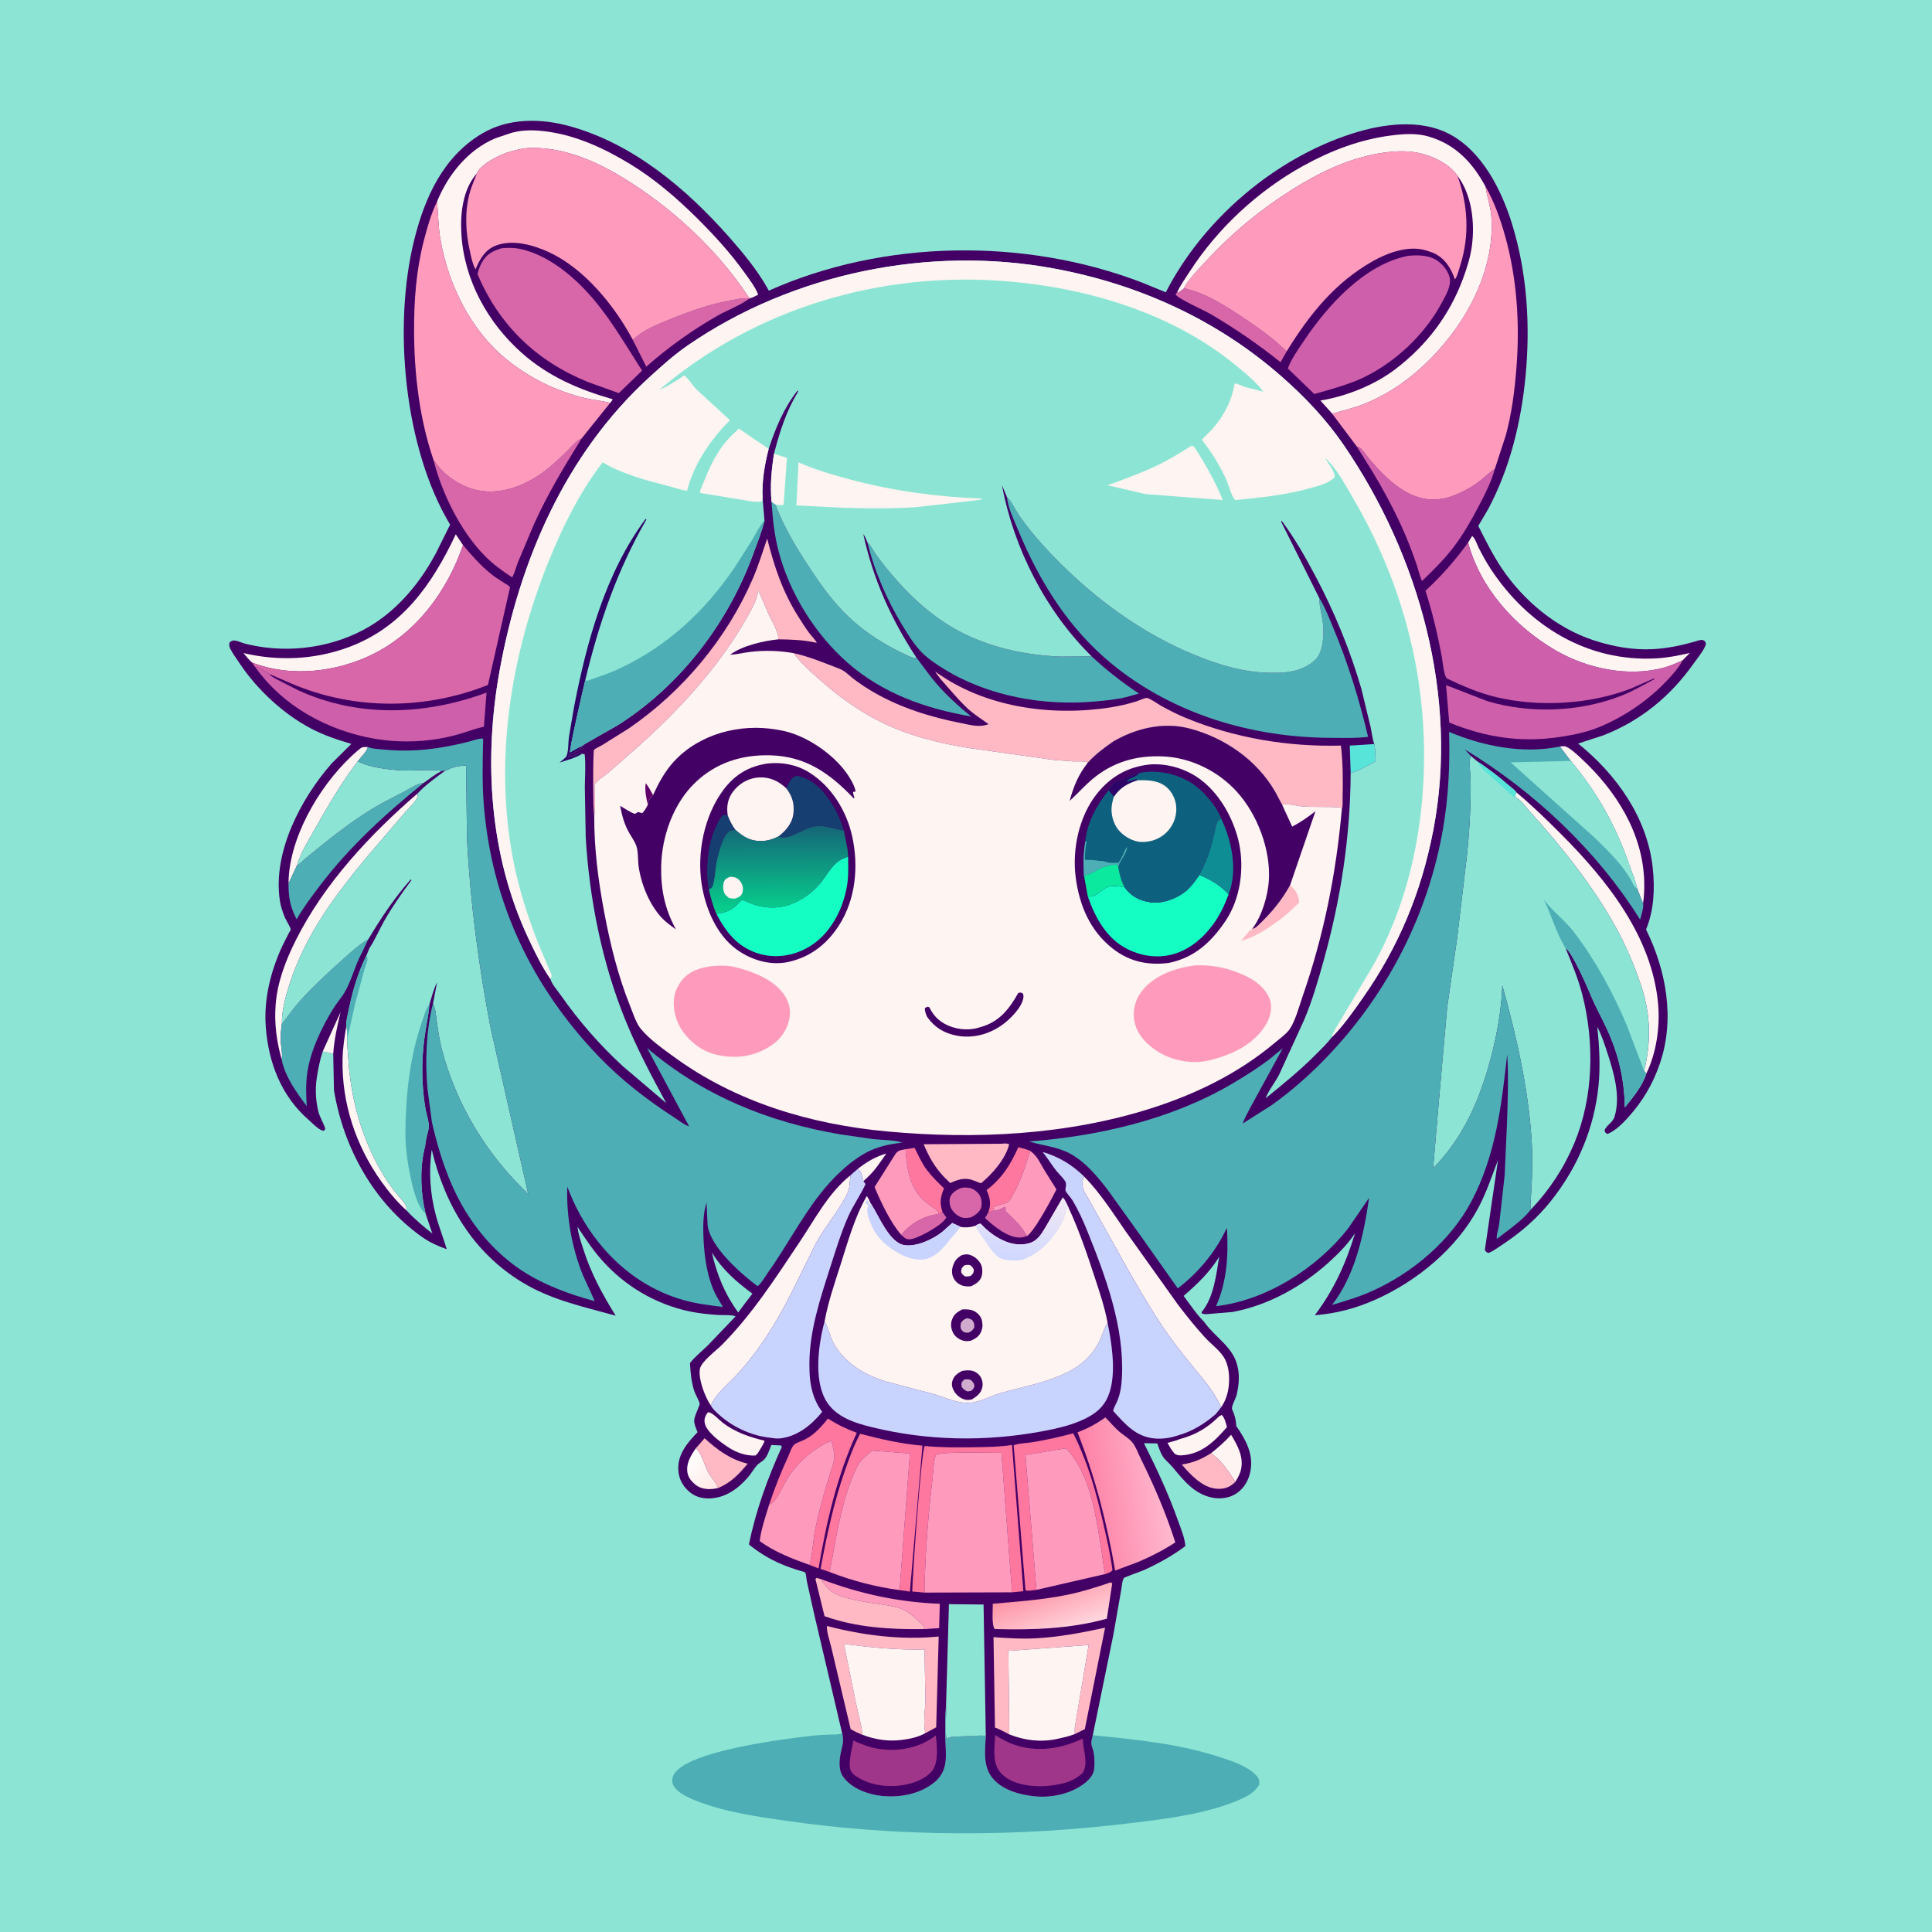 <svg version="1.1" xmlns="http://www.w3.org/2000/svg" style="display: block;" viewBox="0 0 2048 2048" width="1024" height="1024">
<defs>
	<linearGradient id="Gradient1" gradientUnits="userSpaceOnUse" x1="757.811" y1="1574.14" x2="729.219" y2="1547.2">
		<stop class="stop0" offset="0" stop-opacity="1" stop-color="rgb(255,233,231)"/>
		<stop class="stop1" offset="1" stop-opacity="1" stop-color="rgb(255,255,254)"/>
	</linearGradient>
	<linearGradient id="Gradient2" gradientUnits="userSpaceOnUse" x1="1107.87" y1="1681.58" x2="1125.75" y2="1730.26">
		<stop class="stop0" offset="0" stop-opacity="1" stop-color="rgb(254,148,166)"/>
		<stop class="stop1" offset="1" stop-opacity="1" stop-color="rgb(255,213,221)"/>
	</linearGradient>
	<linearGradient id="Gradient3" gradientUnits="userSpaceOnUse" x1="1153.51" y1="1586.31" x2="1235.39" y2="1575.47">
		<stop class="stop0" offset="0" stop-opacity="1" stop-color="rgb(254,130,167)"/>
		<stop class="stop1" offset="1" stop-opacity="1" stop-color="rgb(255,184,207)"/>
	</linearGradient>
	<linearGradient id="Gradient4" gradientUnits="userSpaceOnUse" x1="1087.27" y1="1266.62" x2="1076.01" y2="1334.98">
		<stop class="stop0" offset="0" stop-opacity="1" stop-color="rgb(241,232,244)"/>
		<stop class="stop1" offset="1" stop-opacity="1" stop-color="rgb(208,216,255)"/>
	</linearGradient>
	<linearGradient id="Gradient5" gradientUnits="userSpaceOnUse" x1="824.787" y1="876.161" x2="825.195" y2="967.71">
		<stop class="stop0" offset="0" stop-opacity="1" stop-color="rgb(20,102,119)"/>
		<stop class="stop1" offset="1" stop-opacity="1" stop-color="rgb(7,210,141)"/>
	</linearGradient>
</defs>
<path transform="translate(0,0)" fill="rgb(140,229,212)" d="M -0 -0 L 2048 0 L 2048 2048 L -0 2048 L -0 -0 z"/>
<path transform="translate(0,0)" fill="rgb(77,174,181)" d="M 1002.85 1807.86 L 1002.93 1809.14 C 1003.53 1819.91 1000.97 1832.69 1003.5 1842.98 L 1005.34 1842.13 C 1009.3 1840.43 1014.92 1840.81 1019.19 1840.64 C 1027.7 1840.3 1036.46 1839.59 1044.97 1839.87 C 1044.15 1856.01 1041.51 1873.75 1053.66 1886.67 C 1064.25 1897.94 1081.14 1902.46 1096 1904.1 C 1114.21 1906.11 1134.87 1901.82 1149.59 1890.46 C 1154.17 1886.92 1158.92 1881.94 1159.75 1876 C 1160.59 1870.09 1160.35 1862.88 1159.23 1857.04 C 1158.69 1854.25 1157.14 1851.21 1156.9 1848.5 C 1156.64 1845.69 1157.75 1842.12 1158.41 1839.39 C 1205.07 1844.06 1251.04 1848.5 1295.9 1863.49 C 1308.08 1867.56 1321.98 1872.21 1331.2 1881.54 C 1334.77 1885.15 1334.91 1886.64 1334.98 1891.5 C 1330.74 1899.25 1323.47 1903.56 1315.59 1907.05 C 1279.88 1922.88 1237.75 1927.79 1199.37 1932.5 C 1078.03 1947.37 953.543 1947.51 832.5 1930.03 C 800.97 1925.48 767.066 1920.58 737.375 1908.67 C 729.526 1905.52 715.791 1899.61 713.06 1890.61 C 712.212 1887.82 712.665 1884.14 713.976 1881.57 C 727.113 1855.75 834.305 1842.95 861.895 1839.83 C 868.59 1839.08 875.343 1838.95 882.071 1838.67 C 884.992 1838.55 888.831 1838.85 891.52 1837.75 L 892.698 1837.23 L 892.938 1838.26 L 893.251 1840 C 894.543 1846.79 892.419 1851.67 891.183 1858.2 C 889.569 1866.73 888.611 1876.49 894.06 1883.89 C 903.047 1896.09 920.116 1902.19 934.63 1903.75 C 953.85 1905.81 975.564 1901.78 990.726 1889.17 C 1006.17 1876.32 1002.45 1859.62 1002.04 1842 C 1001.78 1831.21 1001.61 1819.96 1002.71 1809.22 L 1002.85 1807.86 z"/>
<path transform="translate(0,0)" fill="rgb(67,0,101)" d="M 337.584 1178.83 C 339.472 1185.02 342.876 1190.41 344.831 1196.5 L 343.5 1198.64 C 338.928 1198.97 331.218 1190.64 327.541 1187.46 C 298.098 1161.99 284.492 1126.38 281.714 1088.23 C 279.571 1058.8 286.985 1029.62 299.163 1003.02 L 306.116 989.216 C 306.426 988.635 308.172 985.932 308.205 985.331 C 308.305 983.561 303.106 975.22 302.119 972.867 C 299.763 967.248 297.648 961.048 296.714 955.025 C 288.749 903.673 318.899 846.499 351.623 809.233 L 372.422 788.581 C 357.679 784.188 343.236 779.405 329.589 772.221 C 300.171 756.735 272.246 730.656 253.874 703 C 250.57 698.028 246.707 692.871 244.049 687.543 C 242.91 685.258 242.812 683.64 243.272 681.175 C 245.334 679.597 245.885 678.77 248.614 678.995 C 252.245 679.294 256.075 681.364 259.648 682.274 C 266.552 684.033 273.835 685.404 280.9 686.299 C 324.39 691.806 371.134 681.032 406.154 654.302 C 429.697 636.332 447.767 612.951 461.798 587 L 477.14 556.153 C 428.366 474.956 416.344 345.764 439.065 254.386 C 450.301 209.197 469.85 165.77 511.5 141.283 C 539.243 124.971 573.45 125.378 603.642 133.69 C 671.133 152.271 727.752 200.08 773.166 251.587 C 787.393 267.723 802.566 286.08 813.111 304.774 L 814.944 308.118 C 936.631 253.776 1085.65 251.828 1209.81 299.212 L 1235.79 309.855 C 1275.32 232.708 1351 167.903 1433.65 141.529 C 1465.6 131.334 1505.02 125.865 1535.97 141.86 C 1571.02 159.979 1591.78 201.556 1602.88 237.605 C 1618.82 289.354 1622.27 344.609 1617.18 398.306 C 1612.56 447.115 1600.64 496.328 1577.46 539.804 L 1567.03 557.486 C 1574.85 572.943 1582.42 588.343 1592.14 602.732 C 1615.27 636.961 1649.9 665.841 1689.46 678.79 C 1709.51 685.351 1731.09 689.283 1752.24 688.117 C 1767.16 687.295 1781.34 684.443 1795.68 680.364 C 1798.03 679.694 1802.18 678.138 1804.5 678.38 C 1805.52 678.487 1806.35 679.28 1807.27 679.73 C 1808.19 681.845 1808.83 681.948 1807.91 684.207 C 1805.32 690.612 1799.51 697.401 1795.5 703.103 C 1771.08 737.863 1739.25 764.041 1699.53 779.504 L 1672.88 788.19 C 1713.52 820.985 1746.15 866.682 1751.93 919.715 C 1754.32 941.631 1753.41 964.67 1744.89 985.283 C 1766.37 1029.06 1775.71 1080.28 1759.49 1127.53 C 1751.97 1149.44 1741.21 1167.54 1725.7 1184.7 C 1720.26 1190.73 1713.18 1197.8 1705.75 1201.28 L 1704 1202.05 C 1701.78 1200.91 1701.87 1200.82 1700.87 1198.5 C 1702.51 1192.73 1709.45 1190.36 1711.45 1183.85 C 1718.15 1162.04 1710.72 1136.91 1703.87 1116.04 C 1700.83 1106.77 1697.77 1097.1 1693.12 1088.49 C 1695.39 1108.68 1696.51 1130.22 1694.52 1150.48 C 1690.08 1195.83 1672.3 1237.67 1643.97 1273.19 C 1629.61 1291.21 1612.33 1306.32 1593.15 1318.98 C 1588.37 1322.13 1583.29 1326.04 1578 1328.17 C 1575.38 1327.39 1575.49 1327.33 1574.01 1325 L 1587.97 1229.61 C 1581.31 1247.11 1575.79 1264 1566.92 1280.65 C 1544.15 1323.38 1502.18 1357.92 1458.49 1377.47 C 1437.23 1386.99 1416.93 1392.31 1393.74 1394.2 C 1413.89 1367.55 1426.8 1339.07 1436.45 1307.2 L 1435.43 1308.72 C 1428.01 1319.62 1418.61 1329.01 1408.89 1337.85 C 1380.6 1363.54 1344.1 1383.99 1306.16 1390.8 L 1278.12 1393.15 L 1274.13 1392.5 L 1273.7 1390.93 L 1274.63 1389.78 C 1286.74 1374.58 1289.35 1350.78 1292.41 1332.17 L 1291.55 1333.56 C 1281.84 1349.13 1268.46 1361.79 1254.69 1373.72 C 1261.49 1382.79 1268.37 1393.19 1276.37 1401.16 L 1277.32 1402.46 C 1289.39 1418.87 1308.32 1428.68 1312.16 1450 L 1312.44 1451.41 C 1313.93 1459.67 1313.09 1468.86 1311.23 1477 L 1310.89 1478.6 C 1310.12 1482.14 1304.86 1491.38 1306.04 1493.86 C 1308.88 1499.84 1310.18 1505.08 1310.5 1511.73 C 1320.26 1525.55 1328.78 1541.05 1325.67 1558.62 C 1323.96 1568.32 1319.6 1576.69 1311.5 1582.55 C 1303.74 1588.17 1293.29 1589.4 1284.06 1587.35 C 1265.32 1583.19 1254.3 1568.7 1242.66 1554.82 C 1239.47 1551.01 1235.18 1547.96 1232.54 1543.74 C 1229.99 1539.67 1228.38 1534.6 1226.74 1530.1 L 1212.62 1529.83 C 1226.29 1557.15 1238.75 1583.66 1248.96 1612.55 C 1251.92 1620.92 1255.85 1629.96 1256.54 1638.9 C 1242.85 1649.22 1228.07 1657.3 1212.5 1664.42 C 1210.05 1665.54 1192.29 1671.81 1191.48 1672.62 C 1189.67 1674.42 1188.99 1682.84 1188.47 1685.7 L 1180.2 1732.95 L 1158.41 1839.39 C 1157.75 1842.12 1156.64 1845.69 1156.9 1848.5 C 1157.14 1851.21 1158.69 1854.25 1159.23 1857.04 C 1160.35 1862.88 1160.59 1870.09 1159.75 1876 C 1158.92 1881.94 1154.17 1886.92 1149.59 1890.46 C 1134.87 1901.82 1114.21 1906.11 1096 1904.1 C 1081.14 1902.46 1064.25 1897.94 1053.66 1886.67 C 1041.51 1873.75 1044.15 1856.01 1044.97 1839.87 C 1036.46 1839.59 1027.7 1840.3 1019.19 1840.64 C 1014.92 1840.81 1009.3 1840.43 1005.34 1842.13 L 1003.5 1842.98 C 1000.97 1832.69 1003.53 1819.91 1002.93 1809.14 L 1002.85 1807.86 L 1002.71 1809.22 C 1001.61 1819.96 1001.78 1831.21 1002.04 1842 C 1002.45 1859.62 1006.17 1876.32 990.726 1889.17 C 975.564 1901.78 953.85 1905.81 934.63 1903.75 C 920.116 1902.19 903.047 1896.09 894.06 1883.89 C 888.611 1876.49 889.569 1866.73 891.183 1858.2 C 892.419 1851.67 894.543 1846.79 893.251 1840 L 892.938 1838.26 L 892.698 1837.23 L 862.985 1710.71 L 855.357 1676.5 C 855.042 1675.01 854.378 1668.08 853.66 1667.16 C 852.887 1666.18 848.62 1665.24 847.362 1664.86 C 840.706 1662.81 834.129 1660.53 827.731 1657.78 C 815.461 1652.49 804.256 1645.68 793.927 1637.23 C 801.007 1601.65 813.787 1566.9 828.714 1533.9 L 828 1532.26 L 817.694 1531.75 C 815.766 1536.29 813.373 1544.23 809.714 1547.5 C 807.152 1549.79 803.886 1551.31 801.722 1554.04 C 798.537 1558.05 796.034 1562.36 792.626 1566.29 C 782.328 1578.14 769.226 1587.58 753 1588.35 C 744.194 1588.77 736.293 1586.58 729.735 1580.5 C 722.657 1573.94 719.145 1566.26 718.978 1556.64 C 718.704 1540.98 729.139 1528.85 739.44 1518.21 C 738.045 1514.76 736.241 1510.67 735.881 1506.97 C 735.488 1502.93 738.917 1496.12 740.34 1492.21 C 740.49 1491.8 741.737 1488.72 741.708 1488.41 C 741.377 1484.97 737.292 1478.53 736.052 1474.8 C 732.767 1464.92 732.018 1455.36 731.401 1445.01 C 736.532 1438.12 743.906 1432.48 750.057 1426.46 L 779.771 1395.38 C 775.739 1393.47 765.221 1394.28 760.332 1393.9 C 750.652 1393.16 740.908 1392.2 731.395 1390.23 C 695.189 1382.73 662.208 1363.19 637.808 1335.55 C 628.198 1324.67 620.164 1312.52 612.15 1300.45 C 612.958 1308.39 615.943 1316.75 618.383 1324.36 C 626.687 1350.25 638.397 1371.8 652.685 1394.67 C 617.962 1384.96 584.492 1378.2 553.171 1359.05 C 501.393 1327.4 471.402 1276.84 457.663 1218.66 C 454.324 1241.88 455.943 1265.34 461.95 1288 C 465.194 1300.24 469.966 1312.06 473.548 1324.21 C 463.994 1320.76 455.625 1317.07 447.305 1311.18 C 396.118 1274.94 364.109 1216.75 354.006 1155.66 L 353.232 1116.98 L 342.093 1114.57 C 338.913 1124.32 337.102 1133.56 335.645 1143.7 C 333.989 1155.21 334.792 1167.57 337.584 1178.83 z"/>
<path transform="translate(0,0)" fill="rgb(254,244,241)" d="M 342.093 1114.57 L 361.032 1072.79 C 357.553 1087.44 354.254 1101.93 353.232 1116.98 L 342.093 1114.57 z"/>
<path transform="translate(0,0)" fill="rgb(254,244,241)" d="M 909.334 1239 C 919.01 1231.46 927.729 1226.32 939.532 1222.72 C 933.418 1231.55 927.738 1240.45 919.835 1247.8 L 915.294 1252.1 L 914.712 1250.41 C 913.385 1245.09 913.653 1242.93 909.334 1239 z"/>
<path transform="translate(0,0)" fill="rgb(216,103,169)" d="M 994.357 1286.84 L 996.006 1287.07 C 997.135 1285.82 997.422 1285.35 999.069 1284.83 L 1003.13 1290.5 C 999.471 1298.35 977.095 1310.25 968.5 1312.9 C 965.346 1313.87 962.441 1314.31 959.448 1312.55 L 955.278 1309.06 C 965.335 1296.67 978.566 1289.38 994.357 1286.84 z"/>
<path transform="translate(0,0)" fill="rgb(89,228,218)" d="M 1456.8 788.685 C 1458.01 794.931 1458.06 800.846 1458.03 807.179 C 1449.56 811.524 1441.02 817.092 1431.77 819.496 L 1430.8 790.386 L 1456.8 788.685 z"/>
<path transform="translate(0,0)" fill="rgb(216,103,169)" d="M 1052.69 1283.53 L 1053.84 1283.38 C 1057.05 1282.92 1059.14 1282.42 1062 1280.95 L 1065 1279.45 L 1065.97 1280 C 1066.04 1281.31 1065.69 1282.71 1066.17 1283.93 C 1066.42 1284.57 1069.01 1286.76 1069.63 1287.38 C 1073.46 1291.21 1077.47 1295.02 1081 1299.14 C 1084 1302.65 1086.18 1306.52 1088.75 1310.31 L 1088.25 1310.39 C 1086.34 1310.89 1084.49 1311.63 1082.5 1311.8 C 1069.17 1312.93 1053.12 1299.57 1044.15 1291.17 L 1047.61 1285.28 L 1052.69 1283.53 z"/>
<path transform="translate(0,0)" fill="url(#Gradient1)" d="M 737.743 1535.09 C 744.422 1541.78 746.56 1553.17 751.171 1561.42 C 754.464 1567.31 758.897 1570.66 761.271 1577.33 L 758.357 1577.93 C 751.606 1579.19 743.426 1578.61 737.781 1574.27 C 733.365 1570.88 729.485 1566.43 728.669 1560.76 C 727.243 1550.86 732.355 1542.83 737.743 1535.09 z"/>
<path transform="translate(0,0)" fill="rgb(254,244,241)" d="M 1283.69 1540.46 C 1291.43 1534.53 1298.43 1528.09 1305.05 1520.93 C 1311.74 1531.98 1318.41 1544.01 1315.6 1557.41 C 1314.59 1562.18 1312.17 1566.76 1309.48 1570.79 C 1302.1 1559.45 1294.89 1548.43 1283.69 1540.46 z"/>
<path transform="translate(0,0)" fill="rgb(140,229,212)" d="M 754.57 1327.57 C 765.789 1345.95 780.585 1358.77 797.615 1371.37 L 789.79 1381.52 L 782.498 1391.32 C 768.073 1371.29 760.097 1351.6 754.57 1327.57 z"/>
<path transform="translate(0,0)" fill="rgb(216,103,169)" d="M 1018.16 1259.5 C 1021.2 1258.63 1024.91 1258.69 1028 1259.31 C 1031.98 1260.1 1036.36 1263.54 1038.44 1266.97 C 1040.61 1270.57 1041.14 1275.98 1040.01 1280 C 1038.59 1285.11 1033.55 1288.15 1029.25 1290.54 C 1026.45 1290.92 1022.91 1291.49 1020.15 1290.77 C 1015.72 1289.62 1010.95 1285.61 1008.71 1281.71 C 1006.83 1278.45 1005.96 1273.12 1007.07 1269.5 C 1008.59 1264.57 1013.8 1261.52 1018.16 1259.5 z"/>
<path transform="translate(0,0)" fill="rgb(254,244,241)" d="M 1292.24 1501.42 L 1295 1499.88 C 1298.35 1502.77 1299.28 1508.48 1300.72 1512.68 C 1287.96 1527.43 1274.38 1541.03 1253.69 1542.67 C 1250.43 1542.93 1248.4 1542.83 1245.5 1541.33 C 1242.1 1537.69 1239.94 1533.79 1237.59 1529.46 C 1241.92 1528.24 1246.56 1527.26 1250.69 1525.47 C 1267.59 1520.87 1279.78 1513.75 1292.24 1501.42 z"/>
<path transform="translate(0,0)" fill="rgb(254,185,196)" d="M 1309.48 1570.79 L 1307.92 1572.37 C 1302.54 1577.1 1296.54 1578.71 1289.5 1578.12 C 1274.55 1576.89 1261.84 1563.2 1252.76 1552.45 C 1264.86 1550.57 1273.43 1546.95 1283.69 1540.46 C 1294.89 1548.43 1302.1 1559.45 1309.48 1570.79 z"/>
<path transform="translate(0,0)" fill="rgb(254,244,241)" d="M 750.015 1497.5 C 751.52 1497.08 751.259 1496.85 752.511 1497.39 C 757.347 1499.46 762.213 1505.17 766.52 1508.45 C 779.648 1518.42 794.72 1523.37 810.524 1527.26 C 809.039 1531.83 805.678 1536.37 803.223 1540.54 L 801 1542.88 C 790.915 1543.58 780.279 1539.65 771.918 1534.12 C 764.041 1528.92 748.455 1517.89 746.968 1508 C 746.325 1503.72 747.712 1500.97 750.015 1497.5 z"/>
<path transform="translate(0,0)" fill="rgb(253,119,158)" d="M 1047.61 1285.28 C 1051.04 1276.15 1049.46 1270.05 1045.86 1261.53 C 1062.4 1248.77 1071.01 1234.84 1079.48 1216.12 C 1083.93 1217.15 1087.98 1218.2 1092.18 1220.06 L 1091.64 1221.62 C 1086.27 1237.68 1082.02 1252.48 1073.21 1267.31 C 1072.08 1269.21 1070.36 1273.22 1068.41 1274.2 C 1063.6 1276.61 1058.1 1276.93 1053.56 1279.57 L 1052.69 1283.53 L 1047.61 1285.28 z"/>
<path transform="translate(0,0)" fill="rgb(254,185,196)" d="M 737.743 1535.09 L 746.899 1524.64 C 760.755 1537.15 774.117 1547.11 792.599 1551.58 C 783.245 1562.68 774.969 1571.67 761.271 1577.33 C 758.897 1570.66 754.464 1567.31 751.171 1561.42 C 746.56 1553.17 744.422 1541.78 737.743 1535.09 z"/>
<path transform="translate(0,0)" fill="rgb(253,119,158)" d="M 959.861 1218.23 L 969.565 1216.79 C 973.53 1224.78 977.214 1233.24 982.642 1240.35 C 988.075 1247.46 994.253 1253.5 1000.69 1259.68 C 996.786 1269.01 995.912 1274.95 999.069 1284.83 C 997.422 1285.35 997.135 1285.82 996.006 1287.07 L 994.357 1286.84 L 995.07 1285 C 990.539 1280.41 984.547 1277.26 979.718 1272.94 C 963.828 1258.7 961.314 1238.23 959.861 1218.23 z"/>
<path transform="translate(0,0)" fill="rgb(254,244,241)" d="M 367.226 1086.94 C 367.823 1091.01 368.197 1094.84 368.111 1098.95 C 367.756 1107.24 368.817 1115.37 369.339 1123.63 C 371.991 1165.6 383.755 1207.33 405.302 1243.74 C 409.74 1251.24 414.65 1258.2 420.093 1265 C 423.123 1268.79 428.139 1273.67 430.171 1277.99 C 431.069 1279.9 430.943 1280.94 430.821 1282.99 C 420.977 1274.29 412.179 1263.53 404.535 1252.88 C 377.242 1214.82 362.078 1169.46 363.132 1122.5 C 363.4 1110.55 365.279 1098.7 367.226 1086.94 z"/>
<path transform="translate(0,0)" fill="rgb(254,155,189)" d="M 870.468 1674.01 C 911.55 1689.5 952.194 1698.37 996.206 1700.09 L 995.522 1725.88 L 979.232 1726.93 L 979.643 1725.82 L 980.238 1724.5 C 974.005 1718.83 966.986 1711.39 959.662 1707.35 C 951.932 1703.09 941.959 1701.84 933.324 1700.58 C 922.173 1698.95 911.026 1697.44 900.094 1694.62 C 885.562 1690.87 878.088 1687.11 870.468 1674.01 z"/>
<path transform="translate(0,0)" fill="rgb(254,244,241)" d="M 305.808 936.555 L 306.117 928.84 C 309.677 880.451 343.2 826.192 379.499 795.345 C 383.737 791.744 384.487 791.574 390.005 791.976 C 388.326 797.155 382.603 802.565 379.253 806.98 C 362.052 829.641 347.94 853.743 333.963 878.436 C 327.135 890.5 318.68 903.932 314.85 917.33 L 305.808 936.555 z"/>
<path transform="translate(0,0)" fill="rgb(216,103,169)" d="M 1255.04 305.583 C 1277.55 310.34 1298.28 323.72 1317.23 336.33 C 1333.53 347.172 1349.94 358.75 1363.9 372.516 L 1357.43 383.942 C 1333.96 365.156 1309.08 348.042 1283.12 332.851 C 1276.13 328.761 1248.74 316.772 1246.02 312 L 1247.82 309.839 L 1248.91 310.238 L 1255.04 305.583 z"/>
<path transform="translate(0,0)" fill="rgb(254,244,241)" d="M 1653.51 791.338 C 1654.91 791.282 1657.75 790.774 1659 791.119 C 1664.08 792.517 1672.14 800.263 1675.99 803.813 C 1712.8 837.772 1741.62 883.041 1742.94 934.5 C 1743.13 942.106 1742.88 949.746 1741.77 957.277 C 1740.81 955.533 1740.94 955.98 1740.44 954.539 L 1735.57 942.238 C 1733.83 934.163 1730.14 925.703 1727.45 917.846 C 1713.12 875.945 1693.54 840.687 1665.01 806.602 L 1653.51 791.338 z"/>
<path transform="translate(0,0)" fill="rgb(216,103,169)" d="M 670.679 360.032 L 679.115 353.5 C 688.612 347.115 700.264 342.553 710.854 338.249 C 732.183 329.581 753.406 321.987 776.196 318.126 C 782.04 317.136 788.218 315.334 794.08 316.716 C 783.95 324.095 770.9 328.717 759.924 335.021 C 733.382 350.267 707.989 368.414 685.071 388.69 L 670.679 360.032 z"/>
<path transform="translate(0,0)" fill="rgb(254,155,189)" d="M 1092.18 1220.06 C 1100.01 1225.84 1102.21 1232.45 1107.06 1240.38 L 1119.87 1260.84 C 1113.91 1272.37 1107.88 1283.72 1100.89 1294.67 C 1097.37 1300.18 1093.75 1306.01 1088.75 1310.31 C 1086.18 1306.52 1084 1302.65 1081 1299.14 C 1077.47 1295.02 1073.46 1291.21 1069.63 1287.38 C 1069.01 1286.76 1066.42 1284.57 1066.17 1283.93 C 1065.69 1282.71 1066.04 1281.31 1065.97 1280 L 1065 1279.45 L 1062 1280.95 C 1059.14 1282.42 1057.05 1282.92 1053.84 1283.38 L 1052.69 1283.53 L 1053.56 1279.57 C 1058.1 1276.93 1063.6 1276.61 1068.41 1274.2 C 1070.36 1273.22 1072.08 1269.21 1073.21 1267.31 C 1082.02 1252.48 1086.27 1237.68 1091.64 1221.62 L 1092.18 1220.06 z"/>
<path transform="translate(0,0)" fill="rgb(254,185,196)" d="M 979.232 1726.93 C 943.711 1727.35 907.796 1725.28 874.047 1713.24 L 864.403 1673.9 L 865.5 1672.63 L 870.468 1674.01 C 878.088 1687.11 885.562 1690.87 900.094 1694.62 C 911.026 1697.44 922.173 1698.95 933.324 1700.58 C 941.959 1701.84 951.932 1703.09 959.662 1707.35 C 966.986 1711.39 974.005 1718.83 980.238 1724.5 L 979.643 1725.82 L 979.232 1726.93 z"/>
<path transform="translate(0,0)" fill="rgb(254,185,196)" d="M 1061.26 1212.43 C 1064.36 1212.23 1066.92 1211.64 1069.79 1213 C 1065.92 1228.54 1051.9 1244.51 1039.87 1254.36 L 1031.46 1251.15 C 1022.74 1247.78 1015.3 1250.46 1007.3 1254.06 L 1000.39 1247.3 C 990.693 1236.99 984.505 1225.9 979.117 1212.93 L 1061.26 1212.43 z"/>
<path transform="translate(0,0)" fill="rgb(254,155,189)" d="M 955.278 1309.06 C 943.329 1294.68 934.372 1275.5 927.058 1258.34 L 948.771 1223.99 C 951.88 1219.05 954.549 1219.42 959.861 1218.23 C 961.314 1238.23 963.828 1258.7 979.718 1272.94 C 984.547 1277.26 990.539 1280.41 995.07 1285 L 994.357 1286.84 C 978.566 1289.38 965.335 1296.67 955.278 1309.06 z"/>
<path transform="translate(0,0)" fill="rgb(254,244,241)" d="M 442.533 841.177 C 442.522 842.415 442.865 843.708 442.5 844.891 C 441.032 849.642 432.855 857.169 429.466 861.102 L 390.055 907.099 C 355.262 948.802 323.757 990.88 306.927 1043.25 C 302.79 1056.12 298.51 1071.71 298.827 1085.3 C 297.796 1091.81 297.3 1098.34 297.671 1104.94 C 297.982 1110.47 299.731 1117.88 298.587 1123.23 C 293.237 1103.72 290.656 1085.53 292.165 1065.21 C 293.965 1040.98 302.942 1017.8 313.753 996.276 C 343.765 936.519 392.266 884.468 442.533 841.177 z"/>
<path transform="translate(0,0)" fill="rgb(253,119,158)" d="M 815.304 1595.16 C 821.124 1577.38 827.847 1560.68 835.635 1543.7 C 837.349 1539.96 839.408 1532.55 843.009 1530.48 C 846.396 1528.54 850.421 1527.45 853.911 1525.58 C 863.827 1520.28 870.782 1512.33 877.704 1503.68 C 887.632 1510.18 897.144 1514.75 908.26 1518.84 C 887.524 1563.49 875.872 1614.23 867.702 1662.56 L 857.996 1658.85 C 861.445 1647.52 861.647 1634.25 863.926 1622.5 C 867.891 1602.05 873.733 1581.81 879.903 1561.94 C 881.337 1557.33 883.479 1552.26 884.032 1547.45 C 884.844 1540.4 883.139 1533.98 881.317 1527.25 C 862.554 1534.78 844.666 1550.98 834.234 1568.11 C 829.753 1575.46 824.273 1589.59 817.052 1594.16 L 815.304 1595.16 z"/>
<path transform="translate(0,0)" fill="rgb(159,54,138)" d="M 991.992 1839.67 C 993.374 1849.79 994.95 1868.59 988.388 1876.83 C 980.817 1886.33 967.327 1890.91 955.746 1892.5 C 938.303 1894.89 919.097 1891.89 904.89 1881.07 L 902.753 1878.5 C 897.631 1871.67 903.516 1853.35 904.56 1845 C 913.268 1848.94 921.971 1852.48 931.5 1853.86 C 953.346 1857.03 974.345 1852.96 991.992 1839.67 z"/>
<path transform="translate(0,0)" fill="rgb(253,119,158)" d="M 1098.66 1685.31 C 1095.98 1685.53 1089.12 1686.94 1087.05 1685.66 L 1074.57 1532.27 C 1076.49 1530.27 1090.96 1529.41 1094.63 1528.8 C 1109.11 1526.4 1123.48 1523.13 1137.66 1519.37 C 1152.93 1549.37 1162 1581.77 1169.44 1614.5 C 1173.18 1630.92 1177.14 1647.78 1179.25 1664.5 C 1177.3 1666.98 1174.52 1667.43 1171.61 1668.54 L 1171.35 1667.49 C 1169.42 1659.66 1168.92 1651.48 1167.61 1643.51 C 1162.57 1612.72 1157.77 1575.23 1140.35 1548.65 L 1139.46 1547.27 C 1136.86 1543.3 1133.48 1538.14 1129.63 1535.34 L 1087.02 1542.28 L 1098.66 1685.31 z"/>
<path transform="translate(0,0)" fill="rgb(159,54,138)" d="M 1054.91 1839.18 C 1061.18 1843.31 1067.58 1846.7 1074.66 1849.23 C 1099.14 1857.98 1124.95 1853.82 1147.82 1842.9 C 1147.74 1854.89 1154.32 1868.64 1147.64 1879.41 C 1141.32 1885.45 1133.13 1889.29 1124.58 1890.96 L 1123 1891.26 C 1116.04 1892.71 1109.08 1893.59 1101.95 1893.49 C 1087.65 1893.28 1070.89 1890.42 1060.85 1879.38 C 1051.32 1868.9 1054.3 1852.24 1054.91 1839.18 z"/>
<path transform="translate(0,0)" fill="rgb(77,174,181)" d="M 314.85 917.33 C 318.305 915.581 320.735 912.403 323.704 909.955 L 344.562 893.082 C 360.989 880.012 377.749 867.498 395.724 856.62 C 406.034 850.381 416.914 845.158 427.563 839.539 C 434.767 835.738 441.108 830.92 449.33 829.776 C 408.613 862.74 370.162 897.692 338.5 939.648 C 329.95 950.979 321.543 962.131 314.427 974.455 C 307.587 961.203 305.802 951.445 305.808 936.555 L 314.85 917.33 z"/>
<path transform="translate(0,0)" fill="rgb(253,119,158)" d="M 879.506 1666.44 L 869.788 1663.08 C 876.446 1627.43 883.951 1591.98 896.044 1557.72 C 900.535 1545 905.335 1531.74 911.78 1519.86 C 933.306 1525.5 955.607 1530.62 977.828 1532.45 L 964.543 1687.19 L 953.601 1685.57 L 964.544 1540.78 L 924.644 1537.73 C 919.38 1541.98 912.355 1547.47 909.287 1553.55 C 898.047 1575.85 892.315 1599.96 887.307 1624.3 L 879.506 1666.44 z"/>
<path transform="translate(0,0)" fill="rgb(254,244,241)" d="M 1556.25 575.147 L 1560.5 568.227 C 1563.43 569.921 1565.9 577.509 1567.5 580.688 C 1571.47 588.553 1575.7 596.27 1580.56 603.622 C 1620.16 663.535 1682.93 702.047 1756 697.879 C 1767.92 697.199 1779.67 694.859 1791.28 692.17 L 1783.6 700.039 C 1776.93 703.027 1770.3 706.067 1763.21 707.924 C 1725.12 717.901 1681.95 708.696 1648.36 689.041 C 1605.79 664.13 1569.06 623.419 1556.25 575.147 z"/>
<path transform="translate(0,0)" fill="rgb(254,185,196)" d="M 914.216 1838.92 C 909.734 1837.17 905.777 1835.41 901.692 1832.81 L 881.169 1746.16 C 879.769 1739.89 876.035 1729.74 876.609 1723.6 C 915.362 1733.66 955.054 1738.65 995.053 1734.8 L 992.406 1831 L 980.862 1837.27 L 980.634 1836.12 C 978.575 1824.46 980.847 1811.98 980.957 1800.2 L 980.013 1748.49 C 950.536 1749.09 923.72 1746.58 894.562 1742.56 L 907.491 1806.08 C 909.746 1816.77 913.293 1828.1 914.216 1838.92 z"/>
<path transform="translate(0,0)" fill="rgb(254,185,196)" d="M 1069.89 1838.5 C 1064.9 1835.94 1059.98 1833.21 1054.71 1831.26 L 1053.16 1735.45 C 1067.73 1736.5 1082.39 1737.44 1097 1736.72 C 1122.33 1735.47 1146.73 1730.72 1171.45 1725.42 L 1149.97 1832.95 L 1139.41 1838.17 C 1139.18 1834.74 1139.05 1831.67 1139.8 1828.29 L 1154.02 1743.77 L 1068.9 1749.97 L 1069.89 1838.5 z"/>
<path transform="translate(0,0)" fill="url(#Gradient2)" d="M 1176.96 1677.5 C 1178.32 1677.69 1177.6 1677.45 1179.01 1678.5 L 1173.29 1715.91 C 1134.02 1726.69 1094.91 1727.93 1054.5 1726.86 C 1050.93 1722.76 1052.53 1706.14 1052.42 1700.05 C 1078.78 1697.75 1105.3 1695.83 1131.28 1690.57 C 1146.88 1687.4 1161.91 1682.6 1176.96 1677.5 z"/>
<path transform="translate(0,0)" fill="rgb(254,244,241)" d="M 1607.29 839.8 C 1624.03 853.78 1639.51 868.871 1654.9 884.295 C 1703.81 933.294 1751.65 993.499 1757.73 1064.96 C 1759.77 1088.96 1755.77 1116.21 1745.23 1137.93 L 1742.83 1135.18 C 1750.28 1105.12 1749.83 1076.29 1740.25 1046.72 C 1733.02 1024.38 1723.46 1002.04 1712.04 981.529 C 1687.93 938.238 1655.16 897.269 1621.99 860.5 C 1617.51 855.535 1612.11 847.702 1606.22 844.706 C 1606.29 842.753 1606.66 841.621 1607.29 839.8 z"/>
<path transform="translate(0,0)" fill="rgb(253,119,158)" d="M 980.014 1688.21 L 967.012 1687.08 C 967.188 1672 976.543 1537.12 980.275 1532.82 C 997.178 1534.44 1014.07 1534.41 1031.04 1534.15 C 1044.93 1533.95 1059 1533.83 1072.77 1531.78 L 1084.78 1686.75 L 1072.81 1687.93 L 1061.54 1540.04 L 1028.62 1539.81 C 1016.42 1539.85 1004.33 1539.64 992.251 1541.67 C 989.459 1549.48 989.492 1559.2 988.512 1567.5 C 983.799 1607.43 980.614 1647.99 980.014 1688.21 z"/>
<path transform="translate(0,0)" fill="rgb(254,244,241)" d="M 267.055 702.304 C 263.775 699.413 260.92 695.56 258.02 692.262 C 294.729 700.939 332.671 699.382 368.2 686.521 C 425.999 665.599 458.01 619.705 483.125 566.389 L 490.821 577.869 C 473.91 626.856 441.425 671.1 393.951 694.12 C 356.865 712.103 310.425 717.744 271.05 703.759 L 267.055 702.304 z"/>
<path transform="translate(0,0)" fill="rgb(140,229,212)" d="M 314.85 917.33 C 318.68 903.932 327.135 890.5 333.963 878.436 C 347.94 853.743 362.052 829.641 379.253 806.98 C 392.604 814.025 413.105 815.97 428.146 816.771 C 434.772 817.123 464.407 815.142 467.853 817.398 C 461.106 820.895 455.464 825.352 449.33 829.776 C 441.108 830.92 434.767 835.738 427.563 839.539 C 416.914 845.158 406.034 850.381 395.724 856.62 C 377.749 867.498 360.989 880.012 344.562 893.082 L 323.704 909.955 C 320.735 912.403 318.305 915.581 314.85 917.33 z"/>
<path transform="translate(0,0)" fill="rgb(77,174,181)" d="M 298.827 1085.3 C 305.016 1077.55 310.465 1069.46 317.096 1061.99 C 331.385 1045.9 347.653 1031.01 363.715 1016.71 C 372.082 1009.25 380.552 1001.18 390.388 995.721 L 383.43 1010.35 L 382.875 1011.38 C 376.146 1024.13 372.706 1039.06 365.644 1051.36 C 362.046 1057.63 356.979 1063.08 353.183 1069.29 C 340.695 1089.71 329.167 1113.63 325.7 1137.48 C 324.036 1148.93 324.505 1161.04 325.152 1172.55 C 314.34 1158.1 302.154 1141.33 298.587 1123.23 C 299.731 1117.88 297.982 1110.47 297.671 1104.94 C 297.3 1098.34 297.796 1091.81 298.827 1085.3 z"/>
<path transform="translate(0,0)" fill="rgb(254,155,189)" d="M 815.304 1595.16 L 817.052 1594.16 C 824.273 1589.59 829.753 1575.46 834.234 1568.11 C 844.666 1550.98 862.554 1534.78 881.317 1527.25 C 883.139 1533.98 884.844 1540.4 884.032 1547.45 C 883.479 1552.26 881.337 1557.33 879.903 1561.94 C 873.733 1581.81 867.891 1602.05 863.926 1622.5 C 861.647 1634.25 861.445 1647.52 857.996 1658.85 C 840.006 1652.33 820.679 1645.07 805.28 1633.52 C 806.972 1620.55 811.487 1607.64 815.304 1595.16 z"/>
<path transform="translate(0,0)" fill="rgb(140,229,212)" d="M 1002.85 1807.86 L 1005.92 1700.49 L 1042.62 1700.87 L 1044.97 1839.87 C 1036.46 1839.59 1027.7 1840.3 1019.19 1840.64 C 1014.92 1840.81 1009.3 1840.43 1005.34 1842.13 L 1003.5 1842.98 C 1000.97 1832.69 1003.53 1819.91 1002.93 1809.14 L 1002.85 1807.86 z"/>
<path transform="translate(0,0)" fill="rgb(206,95,171)" d="M 1438.25 473.301 L 1439.82 473.723 C 1443.7 475.011 1448.41 482.847 1451.15 486.081 C 1474.53 513.621 1503.43 540.463 1542.03 524.84 C 1550.76 521.309 1559.63 516.572 1567.16 510.921 C 1573.16 506.422 1578.53 501.127 1584.68 496.821 C 1581.23 509.735 1574.83 522.6 1568.64 534.399 C 1560.15 550.593 1551.12 566.82 1539.87 581.289 C 1530.14 593.797 1518.7 605.013 1507.31 615.986 C 1504.6 609.398 1503 602.225 1500.64 595.476 C 1495.99 582.151 1490.72 568.825 1484.82 556 C 1476.3 537.467 1466.14 518.705 1455.62 501.229 L 1438.25 473.301 z"/>
<path transform="translate(0,0)" fill="rgb(254,244,241)" d="M 1149.29 1247.21 C 1166.16 1264.44 1179.39 1285.23 1193.07 1305 L 1248.67 1382.94 C 1257.86 1394.91 1267.23 1406.8 1277.48 1417.89 C 1283.67 1424.58 1292.49 1431.09 1297.33 1438.73 C 1301.61 1445.5 1303 1454.6 1302.92 1462.5 C 1302.82 1473.08 1300.49 1483.14 1294.38 1491.9 C 1287.32 1475.19 1276.12 1462.94 1264.82 1449.06 C 1252.83 1434.33 1241.06 1419.58 1230.64 1403.67 C 1201.4 1358.99 1177.2 1311.56 1150.64 1265.32 C 1149.6 1263.51 1148.54 1262.08 1148.05 1260 C 1147.15 1256.19 1147.23 1250.56 1149.29 1247.21 z"/>
<path transform="translate(0,0)" fill="rgb(254,244,241)" d="M 753.519 1489.96 C 747.437 1481.19 740.266 1462.26 741.823 1451.5 C 742.977 1443.53 759.114 1431.75 764.991 1425.85 C 797.314 1393.38 822.074 1354.71 847.453 1316.84 C 864.076 1292.04 877.809 1265 901.454 1245.89 C 900.852 1251.91 900.949 1259.65 898.285 1265.11 C 889.332 1283.48 874.942 1299.85 864.885 1317.93 L 841.729 1364.86 C 830.669 1387.24 818.068 1409.77 803.346 1429.95 C 796.922 1438.75 790.096 1447.29 782.848 1455.42 C 774.038 1465.31 759.173 1476.78 754.172 1488.72 L 753.519 1489.96 z"/>
<path transform="translate(0,0)" fill="rgb(206,95,171)" d="M 270.39 706.88 C 273.482 707.526 274.854 708.082 277.5 709.781 C 280.115 711.459 282.845 712.325 285.296 714.369 C 287.678 717.248 291.62 719.063 294.837 720.862 L 315.557 731.449 C 379.439 761.032 450.804 758.187 515.74 734.206 L 512.958 770.37 C 502.69 772.538 492.631 776.697 482.431 779.368 C 454.641 786.643 425.335 787.888 397 783.057 C 347.514 774.621 299.637 748.472 270.39 706.88 z"/>
<path transform="translate(0,0)" fill="rgb(254,185,196)" d="M 629.925 865.371 C 628.571 859.304 628.421 797.209 629.693 794.883 C 630.232 793.896 637.131 790.528 638.363 789.81 L 666.471 772.221 C 723.712 732.974 770.585 676.862 798.113 613.137 C 803.995 599.52 808.376 584.942 813.25 570.925 C 820.868 601.154 829.742 627.654 846.613 654.244 C 850.19 659.881 853.809 665.676 857.831 671.005 C 860.414 674.427 863.891 677.665 865.861 681.449 C 852.057 678.34 839.073 677.869 824.992 677.724 L 825.046 676.295 C 825.013 669.482 817.805 657.711 814.823 651.222 L 803.813 625.542 L 803.536 627.23 C 801.748 637.799 796.083 646.993 790.847 656.224 C 761.858 707.321 718.501 753.996 674.732 792.915 L 645.082 818.868 C 641.371 821.982 632.473 827.428 630.349 831.484 C 629.97 832.207 630.385 836.83 630.391 837.809 C 630.445 846.708 631.374 856.664 629.925 865.371 z"/>
<path transform="translate(0,0)" fill="rgb(216,103,169)" d="M 459.627 487.823 C 460.863 489.179 461.855 490.526 462.943 492.001 C 473.884 506.838 492.665 518.102 511.068 520.5 C 534.884 523.604 559.533 513.034 578 498.886 C 586.119 492.665 593.623 485.468 600.921 478.306 C 604.973 474.33 609.779 468.369 614.732 465.703 L 616.485 464.81 C 598.172 494.513 580.384 523.757 566.039 555.678 L 549.146 595.751 C 547.055 601.013 545.688 607.147 542.924 612.04 C 532.331 605.106 522.168 597.761 513.309 588.655 C 488.104 562.748 468.423 522.881 459.627 487.823 z"/>
<path transform="translate(0,0)" fill="rgb(254,244,241)" d="M 914.216 1838.92 C 913.293 1828.1 909.746 1816.77 907.491 1806.08 L 894.562 1742.56 C 923.72 1746.58 950.536 1749.09 980.013 1748.49 L 980.957 1800.2 C 980.847 1811.98 978.575 1824.46 980.634 1836.12 L 980.862 1837.27 C 972.761 1841.58 964.984 1843.22 955.998 1844.39 C 941.868 1846.24 927.432 1844.09 914.216 1838.92 z"/>
<path transform="translate(0,0)" fill="rgb(254,244,241)" d="M 1069.89 1838.5 L 1068.9 1749.97 L 1154.02 1743.77 L 1139.8 1828.29 C 1139.05 1831.67 1139.18 1834.74 1139.41 1838.17 C 1133.33 1840.55 1126.86 1841.96 1120.5 1843.36 C 1103.63 1847.06 1085.79 1845 1069.89 1838.5 z"/>
<path transform="translate(0,0)" fill="url(#Gradient3)" d="M 1171.68 1502.53 C 1176.56 1507.2 1180.73 1512.52 1185.8 1517.02 C 1190.18 1520.9 1196.5 1524.48 1200.2 1528.84 C 1203.87 1533.16 1206.38 1540.39 1208.92 1545.51 C 1223.31 1574.6 1235.99 1604.06 1245.9 1634.99 C 1233.51 1643.05 1220.83 1649.62 1207.25 1655.42 L 1182.11 1664.87 C 1173.32 1614.33 1161.13 1566.12 1142.18 1518.37 C 1153.23 1514.11 1162.1 1509.44 1171.68 1502.53 z"/>
<path transform="translate(0,0)" fill="rgb(77,174,181)" d="M 817.86 531.917 L 821.851 534.733 C 830.133 556.476 841.943 576.928 854.623 596.372 C 866.836 615.1 879.486 633.775 895.308 649.69 C 914.821 669.319 937.678 683.864 962.818 695.194 C 965.956 696.608 968.389 697.587 971.874 697.799 C 972.069 697.813 973.055 699.218 973.298 699.534 C 979.474 707.555 985.147 715.863 991.75 723.565 C 1003.19 736.907 1015.8 748.451 1029.44 759.48 C 981.649 751.302 935.777 735.197 898.848 702.841 C 863.943 672.259 836.875 628.814 825.171 583.742 C 820.729 566.638 819.045 549.485 817.86 531.917 z"/>
<path transform="translate(0,0)" fill="rgb(254,155,189)" d="M 879.506 1666.44 L 887.307 1624.3 C 892.315 1599.96 898.047 1575.85 909.287 1553.55 C 912.355 1547.47 919.38 1541.98 924.644 1537.73 L 964.544 1540.78 L 953.601 1685.57 C 927.625 1682.05 903.968 1675.85 879.506 1666.44 z"/>
<path transform="translate(0,0)" fill="rgb(254,155,189)" d="M 1098.66 1685.31 L 1087.02 1542.28 L 1129.63 1535.34 C 1133.48 1538.14 1136.86 1543.3 1139.46 1547.27 L 1140.35 1548.65 C 1157.77 1575.23 1162.57 1612.72 1167.61 1643.51 C 1168.92 1651.48 1169.42 1659.66 1171.35 1667.49 L 1171.61 1668.54 L 1098.66 1685.31 z"/>
<path transform="translate(0,0)" fill="rgb(254,244,241)" d="M 1247.82 309.839 C 1251.23 302.377 1256.46 295.108 1260.92 288.179 C 1290.64 242.045 1333.35 202.436 1381.42 175.826 C 1410.49 159.733 1441.4 147.877 1474.5 143.624 C 1487.66 141.933 1501.64 140.934 1514.55 144.744 C 1542.96 153.125 1561.01 172.335 1574.76 197.903 L 1574.94 199.083 C 1576.6 209.439 1580.09 218.844 1580.88 229.473 C 1584.04 271.986 1567.3 314.792 1542.87 348.809 C 1518.72 382.432 1486.36 411.699 1447.69 427.538 C 1436.14 432.268 1424.18 435.163 1412.21 438.561 L 1399.67 424.567 C 1427.01 420.171 1457.14 408.109 1479.18 391.304 C 1512.16 366.159 1536.47 334.3 1550.86 295.33 C 1555.08 283.898 1558.79 272.235 1560.34 260.102 C 1563.46 235.726 1560.18 206.197 1544.87 186.235 C 1536.16 173.376 1517.92 164.934 1503 161.952 C 1489.24 159.2 1474.72 160.394 1461 162.777 C 1428.27 168.459 1397.89 183.225 1369.94 200.825 C 1337.5 221.252 1307.66 245.556 1281.47 273.582 C 1273.53 282.085 1265.1 290.693 1258.22 300.093 C 1256.93 301.857 1255.98 303.62 1255.04 305.583 L 1248.91 310.238 L 1247.82 309.839 z"/>
<path transform="translate(0,0)" fill="rgb(254,244,241)" d="M 463.265 213.707 C 475.009 184.985 496.074 158.784 525.196 146.525 L 542 140.887 L 543.852 140.39 C 555.565 137.361 567.991 137.83 579.889 139.441 C 611.254 143.688 640.7 157.365 667.575 173.639 C 693.795 189.518 717.756 210.224 739.46 231.808 C 757.315 249.567 774.432 268.308 789.105 288.829 C 794.108 295.824 800.71 304.272 803.748 312.329 C 800.877 313.927 798.243 315.215 795.115 316.229 C 793.508 315.116 793.986 315.68 792.998 314.184 C 760.165 264.442 712.438 220.437 661.799 189.26 C 636.164 173.478 607.261 160.217 576.991 157.387 C 568.087 156.555 558.725 156.282 549.986 158.408 C 543.718 159.933 537.412 161.402 531.5 164.058 C 523.587 167.611 508.736 175.487 505.445 183.876 C 490.551 200.761 487.833 226.131 489.068 247.705 C 491.862 296.511 516.82 341.86 552.983 374.003 C 581.221 399.103 613.674 412.942 649.5 423.212 C 648.737 424.79 648.052 425.81 646.818 427.054 C 638.121 424.788 628.975 424.146 620.207 422.027 C 589.107 414.51 560.492 400.399 535.789 380.019 C 498.527 349.279 474.977 300.951 466.86 253.825 C 464.554 240.439 464.573 227.163 463.265 213.707 z"/>
<path transform="translate(0,0)" fill="rgb(77,174,181)" d="M 919.474 574.867 L 920.245 575.656 C 924.147 579.752 926.179 584.55 929.463 589.066 C 936.229 598.37 943.87 607.659 951.534 616.233 C 968.229 634.91 988.162 652.639 1009.88 665.301 C 1044.3 685.37 1084.92 694.573 1124.5 695.99 L 1157.11 695.68 C 1173.01 710.476 1189.21 723.194 1207.35 735.206 L 1193.17 739.124 C 1182.29 741.734 1171.16 742.663 1160.05 743.649 C 1106 748.443 1047.59 738.015 1000.95 709.355 C 992.516 704.17 983.072 697.89 976.27 690.7 C 968.546 682.536 962.533 672.778 956.721 663.215 C 940.386 636.34 926.889 605.537 919.474 574.867 z"/>
<path transform="translate(0,0)" fill="rgb(254,155,189)" d="M 980.014 1688.21 C 980.614 1647.99 983.799 1607.43 988.512 1567.5 C 989.492 1559.2 989.459 1549.48 992.251 1541.67 C 1004.33 1539.64 1016.42 1539.85 1028.62 1539.81 L 1061.54 1540.04 L 1072.81 1687.93 L 980.014 1688.21 z"/>
<path transform="translate(0,0)" fill="rgb(200,211,254)" d="M 901.454 1245.89 L 909.334 1239 C 913.653 1242.93 913.385 1245.09 914.712 1250.41 L 915.294 1252.1 L 917.562 1255.17 C 912.037 1267.12 904.301 1277.74 898.938 1290 C 891.318 1307.42 885.718 1325.91 879.908 1344 C 869.292 1377.04 858.067 1410.84 857.994 1445.93 C 857.969 1457.93 858.784 1469.26 862.906 1480.61 C 865.004 1486.38 867.875 1491.69 871.566 1496.61 C 860.277 1510.63 844.592 1523.3 825.867 1524.86 C 822.318 1525.15 818.54 1524.29 815.001 1523.88 C 795.257 1521.55 775.597 1512.06 760.99 1498.55 C 758.358 1496.12 755.18 1493.12 753.519 1489.96 L 754.172 1488.72 C 759.173 1476.78 774.038 1465.31 782.848 1455.42 C 790.096 1447.29 796.922 1438.75 803.346 1429.95 C 818.068 1409.77 830.669 1387.24 841.729 1364.86 L 864.885 1317.93 C 874.942 1299.85 889.332 1283.48 898.285 1265.11 C 900.949 1259.65 900.852 1251.91 901.454 1245.89 z"/>
<path transform="translate(0,0)" fill="rgb(216,103,169)" d="M 531.592 263.188 C 537.95 262.543 545.216 262.55 551.468 263.897 C 568.874 267.648 585.172 276.959 599.038 287.875 C 635.555 316.623 656.034 354.777 680.662 392.866 L 655.989 416.741 L 623.16 404.954 C 568.777 382.831 529.057 344.828 506.197 290.578 C 506.956 286.739 508.511 282.723 510.309 279.236 C 515.26 269.636 521.722 266.204 531.592 263.188 z"/>
<path transform="translate(0,0)" fill="rgb(206,95,171)" d="M 1492.6 271.2 C 1501.66 270.285 1512.55 270.353 1520.81 274.587 C 1527.79 278.166 1534.79 286.378 1536.66 294.041 C 1538.83 302.882 1532.44 313.31 1528.42 320.829 C 1510.18 354.875 1478.83 384.464 1443.88 400.881 C 1432.71 406.124 1420.73 409.617 1408.96 413.218 L 1393.21 417.676 L 1365.17 390.605 C 1368.62 380.715 1376.5 369.832 1382.35 361.099 C 1407.38 323.693 1446.49 280.26 1492.6 271.2 z"/>
<path transform="translate(0,0)" fill="rgb(200,211,254)" d="M 1247.65 1521.91 C 1240.89 1524.27 1232.66 1525.38 1225.5 1524.96 C 1204.53 1523.72 1193 1509.96 1179.97 1495.65 C 1180.62 1491.99 1182.9 1488.62 1184.33 1485.18 C 1187.67 1477.14 1188.84 1468.66 1189.28 1460.03 C 1192.01 1406.69 1171.93 1352.96 1152.3 1304.23 C 1147.99 1293.54 1142.98 1282.76 1137.14 1272.81 C 1135.06 1269.28 1131.14 1265.69 1129.5 1262.2 C 1129.14 1261.44 1129.79 1258.38 1129.88 1257.38 C 1130 1256.17 1130.18 1254.68 1129.74 1253.51 C 1128.41 1249.88 1122.31 1244.39 1119.73 1241.08 C 1114.64 1234.57 1110.44 1227.59 1105.2 1221.12 C 1122.33 1226.08 1136.63 1234.73 1149.29 1247.21 C 1147.23 1250.56 1147.15 1256.19 1148.05 1260 C 1148.54 1262.08 1149.6 1263.51 1150.64 1265.32 C 1177.2 1311.56 1201.4 1358.99 1230.64 1403.67 C 1241.06 1419.58 1252.83 1434.33 1264.82 1449.06 C 1276.12 1462.94 1287.32 1475.19 1294.38 1491.9 L 1288.8 1498.97 C 1276.53 1509.48 1263.45 1517.71 1247.65 1521.91 z"/>
<path transform="translate(0,0)" fill="rgb(200,211,254)" d="M 874.044 1400.95 L 874.812 1402.25 C 878.288 1408.38 879.638 1415.9 882.887 1422.28 C 894.21 1444.53 916.485 1457.57 939.719 1464.57 L 988.626 1477.49 C 999.374 1480.48 1012.26 1486.42 1023.22 1487.06 C 1036.94 1487.86 1046.8 1480.86 1059.41 1477.13 C 1085.61 1469.4 1111.37 1465.77 1135.77 1452.39 C 1149.74 1444.73 1160.94 1432.72 1167.06 1418 C 1169.3 1412.62 1170.6 1407.16 1174.1 1402.39 C 1178.47 1423.07 1182.42 1450.54 1177.52 1471.18 C 1174.43 1484.21 1168.37 1493.2 1156.97 1500.2 C 1141.35 1509.78 1121.85 1514.06 1104.04 1517.38 C 1044.96 1528.37 983.407 1527.33 925 1513.07 C 906.319 1508.5 885.607 1502.19 875.376 1484.4 C 862.519 1462.05 867.529 1424.84 874.044 1400.95 z"/>
<path transform="translate(0,0)" fill="rgb(216,103,169)" d="M 490.821 577.869 C 500.005 588.672 508.956 598.972 520 607.984 C 524.457 611.621 529.256 614.67 534.119 617.733 C 536.36 619.145 539.206 620.35 540.63 622.611 L 517.251 726.08 C 450.573 752.624 375.311 752.912 309.185 724.694 L 285.296 714.369 C 282.845 712.325 280.115 711.459 277.5 709.781 C 274.854 708.082 273.482 707.526 270.39 706.88 L 267.055 702.304 L 271.05 703.759 C 310.425 717.744 356.865 712.103 393.951 694.12 C 441.425 671.1 473.91 626.856 490.821 577.869 z"/>
<path transform="translate(0,0)" fill="rgb(254,185,196)" d="M 841.337 692.375 C 858.829 696.323 873.386 702.606 889.951 708.958 C 895.74 711.178 899.812 715.774 904.634 719.5 C 911.231 724.597 918.492 729.324 925.693 733.535 C 954.199 750.202 986.766 760.273 1019.05 766.579 C 1027.66 768.261 1037.06 771.059 1045.66 768.339 L 1047.09 767.914 L 1047.94 767.63 C 1041.29 762.758 1034.24 758.43 1027.98 753.03 C 1019.75 745.924 1012.28 737.128 1005.11 728.972 C 1000.29 723.477 995.121 718.069 991.29 711.82 C 1043.48 749.851 1114.19 759.649 1176.89 749.917 C 1186.25 748.463 1195.58 746.315 1204.63 743.5 C 1206.41 742.947 1214.32 739.524 1215.65 739.797 C 1219.92 740.679 1226.86 745.988 1230.98 748.264 C 1239.4 752.919 1247.85 757.241 1256.75 760.926 C 1308.44 782.331 1365.56 791.842 1421.44 790.338 C 1423.58 808.841 1423.7 827.332 1423.2 845.936 C 1423.11 849.141 1423.65 854.947 1422.41 857.782 L 1421.46 856.103 C 1407.57 854.554 1393.25 856.129 1379.11 854.66 C 1373.28 854.056 1364.63 851.467 1359.14 853.189 L 1351.64 839.168 C 1332.22 805.464 1297.86 781.861 1260.5 772.163 C 1233.1 765.052 1203.73 772.081 1179.87 786.202 C 1170.13 792.915 1161.31 799.599 1153.26 808.327 C 1149.52 806.468 1142.42 807.223 1138.1 807.11 L 1117.37 805.622 L 1027.5 792.978 C 1001.18 788.759 974.945 782.754 950.196 772.706 C 920.634 760.704 895.021 743.412 871.157 722.466 C 860.519 713.13 849.71 703.906 841.337 692.375 z"/>
<path transform="translate(0,0)" fill="rgb(77,174,181)" d="M 1067.4 526.899 L 1068.02 527.523 C 1072.93 532.685 1076.41 540.631 1080.51 546.614 C 1088.11 557.703 1096.71 568.102 1105.74 578.059 C 1152.39 629.503 1210.72 673.473 1276 698.1 C 1296.31 705.761 1318.7 712.113 1340.5 712.988 C 1359.38 713.746 1379.56 713.39 1394.14 699.5 C 1402.08 691.928 1402.87 677.489 1402.81 667.161 C 1402.76 655.884 1398.5 644.792 1398.46 633.94 C 1404.56 643.522 1408.99 655.214 1413.37 665.687 C 1429.07 703.267 1440.86 741.449 1450.24 781.037 L 1447.34 781.388 C 1435.28 782.657 1422.62 782.181 1410.5 782.133 C 1327.18 781.807 1244.07 757.156 1178.99 704.122 C 1133.25 666.838 1101.99 616.727 1079.61 562.74 C 1075.04 551.707 1068.62 538.845 1067.4 526.899 z"/>
<path transform="translate(0,0)" fill="rgb(206,95,171)" d="M 1556.25 575.147 C 1569.06 623.419 1605.79 664.13 1648.36 689.041 C 1681.95 708.696 1725.12 717.901 1763.21 707.924 C 1770.3 706.067 1776.93 703.027 1783.6 700.039 C 1780.23 706.882 1773.73 714.23 1768.57 719.807 C 1748.74 741.246 1723.92 758.521 1697.07 769.979 C 1683.18 775.91 1668.36 779 1653.5 781.228 C 1612.07 787.44 1574.88 781.715 1536.23 765.931 L 1532.87 726.27 L 1576.87 743.289 C 1621.74 756.685 1673.71 754.786 1717.5 737.991 C 1730.05 733.176 1742.11 726.18 1753.92 719.758 L 1753.5 719.058 L 1728.96 729.844 C 1685.49 746.774 1631.32 749.782 1586 738.979 C 1568.24 734.747 1550.61 727.314 1534.21 719.397 C 1530.55 717.628 1529.24 700.668 1528.37 696.041 C 1523.89 672.334 1518.42 649.22 1511.06 626.225 C 1527.95 610.68 1542.8 593.735 1556.25 575.147 z"/>
<path transform="translate(0,0)" fill="rgb(254,155,189)" d="M 1574.76 197.903 C 1584.19 214.308 1590.4 232.156 1595.51 250.317 C 1608.15 295.255 1611.15 343.809 1607.47 390.213 C 1605.55 414.377 1602.55 438.081 1596.19 461.527 L 1584.68 496.821 C 1578.53 501.127 1573.16 506.422 1567.16 510.921 C 1559.63 516.572 1550.76 521.309 1542.03 524.84 C 1503.43 540.463 1474.53 513.621 1451.15 486.081 C 1448.41 482.847 1443.7 475.011 1439.82 473.723 L 1438.25 473.301 L 1412.21 438.561 C 1424.18 435.163 1436.14 432.268 1447.69 427.538 C 1486.36 411.699 1518.72 382.432 1542.87 348.809 C 1567.3 314.792 1584.04 271.986 1580.88 229.473 C 1580.09 218.844 1576.6 209.439 1574.94 199.083 L 1574.76 197.903 z"/>
<path transform="translate(0,0)" fill="rgb(254,155,189)" d="M 459.627 487.823 C 444.679 444.227 439.013 396.251 438.935 350.339 C 438.88 317.731 441.208 286.084 449.46 254.453 C 453.063 240.642 457.009 226.574 463.265 213.707 C 464.573 227.163 464.554 240.439 466.86 253.825 C 474.977 300.951 498.527 349.279 535.789 380.019 C 560.492 400.399 589.107 414.51 620.207 422.027 C 628.975 424.146 638.121 424.788 646.818 427.054 L 616.485 464.81 L 614.732 465.703 C 609.779 468.369 604.973 474.33 600.921 478.306 C 593.623 485.468 586.119 492.665 578 498.886 C 559.533 513.034 534.884 523.604 511.068 520.5 C 492.665 518.102 473.884 506.838 462.943 492.001 C 461.855 490.526 460.863 489.179 459.627 487.823 z"/>
<path transform="translate(0,0)" fill="rgb(254,155,189)" d="M 505.445 183.876 C 508.736 175.487 523.587 167.611 531.5 164.058 C 537.412 161.402 543.718 159.933 549.986 158.408 C 558.725 156.282 568.087 156.555 576.991 157.387 C 607.261 160.217 636.164 173.478 661.799 189.26 C 712.438 220.437 760.165 264.442 792.998 314.184 C 793.986 315.68 793.508 315.116 795.115 316.229 L 794.08 316.716 C 788.218 315.334 782.04 317.136 776.196 318.126 C 753.406 321.987 732.183 329.581 710.854 338.249 C 700.264 342.553 688.612 347.115 679.115 353.5 L 670.679 360.032 C 651.598 324.298 619.692 284.943 582.308 267.5 C 565.378 259.6 543.211 253.326 525.111 260.512 C 513.863 264.978 508.564 274.959 504.092 285.467 L 503.605 284.653 C 500.751 279.205 499.369 271.973 498.042 266.008 C 493.543 245.793 492.458 224.603 497.902 204.5 C 499.851 197.302 502.924 190.853 505.445 183.876 z"/>
<path transform="translate(0,0)" fill="rgb(254,155,189)" d="M 1255.04 305.583 C 1255.98 303.62 1256.93 301.857 1258.22 300.093 C 1265.1 290.693 1273.53 282.085 1281.47 273.582 C 1307.66 245.556 1337.5 221.252 1369.94 200.825 C 1397.89 183.225 1428.27 168.459 1461 162.777 C 1474.72 160.394 1489.24 159.2 1503 161.952 C 1517.92 164.934 1536.16 173.376 1544.87 186.235 C 1556.18 216.764 1557.94 249.861 1547.97 281.123 C 1546.65 285.269 1545.18 291.668 1542.91 295.286 L 1542.19 296.075 L 1541.69 294.668 C 1537.57 283.114 1530.99 273.408 1519.5 268.113 L 1513 265.876 L 1511.36 265.358 C 1493.19 259.936 1471.46 267.753 1455.58 276.664 C 1415.09 299.383 1387.82 333.612 1363.9 372.516 C 1349.94 358.75 1333.53 347.172 1317.23 336.33 C 1298.28 323.72 1277.55 310.34 1255.04 305.583 z"/>
<path transform="translate(0,0)" fill="rgb(254,244,241)" d="M 874.044 1400.95 C 877.784 1380.2 884.798 1360.19 891.176 1340.13 C 898.909 1315.83 905.977 1290.05 918.844 1267.87 C 920.592 1270.18 921.592 1272.55 922.707 1275.19 L 923.261 1276.01 C 931.379 1288.22 942.388 1317.11 958.5 1319.87 C 971.239 1322.05 989.272 1313.61 998.886 1305.81 L 1009.4 1296.42 L 1017.8 1300.28 L 1017.76 1300.5 C 1023.66 1301.52 1028.45 1301.06 1034.15 1299.32 C 1036.06 1298.09 1037.21 1297.29 1039.5 1297.16 C 1045.43 1303.54 1051.84 1308.8 1059.5 1312.99 C 1069.56 1318.51 1080.8 1321.15 1092.03 1317.53 C 1101.1 1314.6 1105.38 1305.6 1109.99 1298 L 1126.6 1269.43 C 1129.28 1272.14 1130.9 1276.56 1132.63 1279.97 C 1143.73 1303.94 1152.18 1328.55 1160.35 1353.63 C 1165.5 1369.45 1171.18 1386 1174.1 1402.39 C 1170.6 1407.16 1169.3 1412.62 1167.06 1418 C 1160.94 1432.72 1149.74 1444.73 1135.77 1452.39 C 1111.37 1465.77 1085.61 1469.4 1059.41 1477.13 C 1046.8 1480.86 1036.94 1487.86 1023.22 1487.06 C 1012.26 1486.42 999.374 1480.48 988.626 1477.49 L 939.719 1464.57 C 916.485 1457.57 894.21 1444.53 882.887 1422.28 C 879.638 1415.9 878.288 1408.38 874.812 1402.25 L 874.044 1400.95 z"/>
<path transform="translate(0,0)" fill="rgb(67,0,101)" d="M 1019.86 1453.22 C 1023.33 1452.67 1027.02 1452.25 1030.5 1453.03 C 1034 1453.81 1037.84 1456.7 1039.6 1459.82 C 1041.51 1463.23 1042.1 1467.22 1041.19 1471 C 1039.68 1477.22 1035.26 1480.27 1030.09 1483.54 C 1028.15 1483.82 1026.24 1484.13 1024.28 1483.87 C 1019.58 1483.25 1014.85 1479.8 1012.19 1475.97 C 1010.03 1472.85 1008.41 1468.56 1009.34 1464.75 C 1010.84 1458.59 1014.55 1456.11 1019.86 1453.22 z"/>
<path transform="translate(0,0)" fill="rgb(208,171,206)" d="M 1021.86 1462.5 C 1024.75 1461.89 1026.06 1461.89 1029 1462.77 C 1031.65 1465.19 1032.01 1465.57 1033 1469 C 1032.17 1472.05 1031.89 1472.26 1029.5 1474.36 C 1028.21 1474.73 1026.83 1474.81 1025.5 1474.98 C 1022.45 1473.58 1021.1 1472.71 1019.29 1469.85 C 1019.16 1465.69 1018.87 1465.81 1021.86 1462.5 z"/>
<path transform="translate(0,0)" fill="rgb(67,0,101)" d="M 1019.62 1330.5 C 1021.96 1329.87 1024.21 1329.38 1026.62 1329.86 C 1032.07 1330.93 1036.88 1334.91 1039.57 1339.71 C 1041.58 1343.28 1041.71 1349.2 1040.51 1353.05 C 1038.85 1358.38 1034.28 1361.11 1029.58 1363.42 C 1026.77 1363.82 1023.76 1363.74 1021 1363.01 C 1016.89 1361.92 1013.18 1359.09 1011.12 1355.38 C 1008.9 1351.36 1008.69 1346.83 1009.99 1342.5 C 1011.71 1336.76 1014.39 1333.38 1019.62 1330.5 z"/>
<path transform="translate(0,0)" fill="rgb(254,244,241)" d="M 1022.07 1341.5 C 1024.14 1340.59 1025.8 1340.82 1028 1340.92 C 1030.62 1342.75 1031.02 1343.11 1032.35 1346 C 1031.96 1349.91 1031.64 1349.87 1029 1352.5 C 1027.03 1353.14 1025.55 1353.13 1023.5 1353.17 C 1020.58 1351.64 1020.4 1351.4 1018.83 1348.5 C 1019.15 1344.25 1019.28 1344.35 1022.07 1341.5 z"/>
<path transform="translate(0,0)" fill="rgb(67,0,101)" d="M 1019.93 1388.07 C 1024.38 1387.82 1029.13 1387.85 1033.14 1390.1 C 1036.69 1392.08 1040.07 1395.79 1040.89 1399.83 L 1041.09 1401 C 1041.75 1404.64 1041.65 1407.52 1040.28 1411.02 C 1038.1 1416.6 1034.37 1418.81 1029.15 1421.22 C 1026.81 1421.56 1024.4 1421.92 1022.06 1421.38 C 1017.36 1420.3 1012.83 1417.45 1010.5 1413.15 C 1008.21 1408.91 1007.45 1404.11 1008.96 1399.5 C 1011.01 1393.28 1014.32 1391.07 1019.93 1388.07 z"/>
<path transform="translate(0,0)" fill="rgb(208,171,206)" d="M 1024.55 1397.5 C 1026.91 1397.27 1028.42 1398.24 1030.5 1399.22 C 1032.85 1402.5 1032.7 1403.13 1032.85 1407 C 1031.05 1410.27 1029.89 1411.21 1026.5 1412.73 C 1023.34 1412.56 1021.94 1412.84 1019.68 1410.29 C 1017.67 1408.02 1018.17 1405.25 1018.5 1402.56 C 1020.65 1399.57 1021.02 1399.06 1024.55 1397.5 z"/>
<path transform="translate(0,0)" fill="rgb(200,211,254)" d="M 1017.76 1300.5 L 1017.12 1301.64 C 1014.53 1305.73 1010.88 1309.22 1007.86 1313 C 1000.82 1321.83 992.333 1332.66 980.5 1334.81 C 968.332 1337.03 955.063 1330.81 945.326 1323.94 L 944 1322.99 C 934.539 1316.27 927.47 1308.1 923.157 1297.25 C 920.599 1290.82 917.659 1284.1 920.49 1277.5 L 917.5 1275.51 C 918.003 1273.32 918.085 1273.5 919.5 1272 L 922.151 1277.19 L 922.707 1275.19 L 923.261 1276.01 C 931.379 1288.22 942.388 1317.11 958.5 1319.87 C 971.239 1322.05 989.272 1313.61 998.886 1305.81 L 1009.4 1296.42 L 1017.8 1300.28 L 1017.76 1300.5 z"/>
<path transform="translate(0,0)" fill="url(#Gradient4)" d="M 1034.15 1299.32 C 1036.06 1298.09 1037.21 1297.29 1039.5 1297.16 C 1045.43 1303.54 1051.84 1308.8 1059.5 1312.99 C 1069.56 1318.51 1080.8 1321.15 1092.03 1317.53 C 1101.1 1314.6 1105.38 1305.6 1109.99 1298 L 1126.6 1269.43 C 1129.28 1272.14 1130.9 1276.56 1132.63 1279.97 L 1131.55 1281.57 C 1129.17 1285.27 1129.03 1289.99 1127.03 1294.02 C 1118.82 1310.61 1105.16 1326.12 1088 1333.82 L 1086.63 1334.44 C 1080.61 1337 1068.34 1336.62 1062.1 1334.52 C 1054.04 1331.8 1045.75 1317.75 1041.18 1311 C 1038.79 1307.49 1035.7 1304.04 1034.32 1300 L 1034.15 1299.32 z"/>
<path transform="translate(0,0)" fill="rgb(140,229,212)" d="M 472.191 816.755 L 473.077 816.581 C 475.219 816.014 476.899 814.64 479 813.947 C 483.757 812.377 489.086 811.766 494.049 811.441 L 495.043 889.121 C 498.379 955.978 507.4 1023.33 519.953 1089.05 L 559.924 1265.57 C 516.276 1224.67 483.411 1170.42 468.369 1112.38 C 465.854 1102.67 464.362 1092.88 463.03 1082.96 C 462.124 1076.21 461.893 1069.99 459.003 1063.71 L 463.377 1041.19 C 459.605 1048.5 457.614 1056.84 455.213 1064.69 C 454.364 1075.96 451.737 1087.19 450.189 1098.41 C 447.892 1115.06 447.081 1131.53 448.032 1148.31 C 448.536 1157.19 449.457 1166.03 450.928 1174.81 C 452.442 1183.84 456.209 1190.93 453.578 1200.03 C 452.202 1204.79 451.088 1210.14 450.643 1215.08 C 444.703 1237.42 445.774 1264.27 451.146 1286.56 L 458.366 1307.68 C 448.696 1299.93 439.192 1292.18 430.821 1282.99 C 430.943 1280.94 431.069 1279.9 430.171 1277.99 C 428.139 1273.67 423.123 1268.79 420.093 1265 C 414.65 1258.2 409.74 1251.24 405.302 1243.74 C 383.755 1207.33 371.991 1165.6 369.339 1123.63 C 368.817 1115.37 367.756 1107.24 368.111 1098.95 C 368.197 1094.84 367.823 1091.01 367.226 1086.94 C 366.745 1082.22 368.507 1076.12 369.447 1071.44 C 373.408 1051.72 379.332 1031 388.397 1013.02 L 391.52 1005.26 C 397.521 996.336 402.024 985.379 407.416 975.938 C 415.997 960.91 425.9 946.913 436.149 933 L 435.5 932.088 C 418.141 951.75 403.8 973.253 390.388 995.721 C 380.552 1001.18 372.082 1009.25 363.715 1016.71 C 347.653 1031.01 331.385 1045.9 317.096 1061.99 C 310.465 1069.46 305.016 1077.55 298.827 1085.3 C 298.51 1071.71 302.79 1056.12 306.927 1043.25 C 323.757 990.88 355.262 948.802 390.055 907.099 L 429.466 861.102 C 432.855 857.169 441.032 849.642 442.5 844.891 C 442.865 843.708 442.522 842.415 442.533 841.177 C 450.877 832.165 462.296 824.047 472.191 816.755 z"/>
<path transform="translate(0,0)" fill="rgb(77,174,181)" d="M 388.397 1013.02 C 388.79 1014.18 389.434 1015.28 389.577 1016.5 C 389.794 1018.35 387.39 1023.84 386.801 1025.98 L 376.718 1062.85 L 369.762 1094 L 369.41 1095.46 C 369.089 1096.7 368.64 1097.79 368.111 1098.95 C 368.197 1094.84 367.823 1091.01 367.226 1086.94 C 366.745 1082.22 368.507 1076.12 369.447 1071.44 C 373.408 1051.72 379.332 1031 388.397 1013.02 z"/>
<path transform="translate(0,0)" fill="rgb(77,174,181)" d="M 451.146 1286.56 L 450.388 1285.82 L 449.322 1284.74 C 438.878 1274.79 432.759 1237.47 431.009 1222.69 C 429.146 1206.96 429.677 1190.4 430.564 1174.6 C 432.308 1143.51 436.962 1112.78 447.257 1083.33 C 449.5 1076.91 450.931 1070.09 455.213 1064.69 C 454.364 1075.96 451.737 1087.19 450.189 1098.41 C 447.892 1115.06 447.081 1131.53 448.032 1148.31 C 448.536 1157.19 449.457 1166.03 450.928 1174.81 C 452.442 1183.84 456.209 1190.93 453.578 1200.03 C 452.202 1204.79 451.088 1210.14 450.643 1215.08 C 444.703 1237.42 445.774 1264.27 451.146 1286.56 z"/>
<path transform="translate(0,0)" fill="rgb(140,229,212)" d="M 1623.15 1281.78 C 1621.67 1278.75 1622.54 1274.85 1622.73 1271.49 L 1623.89 1249.67 C 1624.29 1236.33 1624.5 1222.61 1623.64 1209.29 C 1620.08 1153.62 1607.53 1098.27 1592.54 1044.68 C 1591.54 1070.21 1587.2 1094.98 1580.81 1119.68 C 1569.27 1164.22 1551.78 1205.25 1519.17 1238.47 L 1525.08 1169.24 L 1534.07 1067.87 L 1544.61 994.616 L 1554.95 907.5 C 1557.72 880.954 1559.2 854.807 1558.97 828.117 C 1558.92 822.45 1556.64 805.681 1559.1 801.286 L 1566.38 807.38 C 1578.02 814.862 1589.22 823.745 1599.69 832.797 C 1601.76 834.594 1605.99 837.456 1607.29 839.8 C 1606.66 841.621 1606.29 842.753 1606.22 844.706 C 1612.11 847.702 1617.51 855.535 1621.99 860.5 C 1655.16 897.269 1687.93 938.238 1712.04 981.529 C 1723.46 1002.04 1733.02 1024.38 1740.25 1046.72 C 1749.83 1076.29 1750.28 1105.12 1742.83 1135.18 L 1745.23 1137.93 C 1741.21 1151.12 1730.91 1163.32 1722.38 1173.92 C 1721.95 1144.65 1715.94 1118.2 1703.74 1091.56 C 1698.13 1079.31 1691.58 1067.81 1686.42 1055.31 C 1682.88 1046.72 1665.84 1007.88 1659.64 1005.31 C 1666.14 1021.04 1672.96 1037.48 1677.23 1054 C 1690.35 1104.79 1689.24 1162.74 1668.98 1211.5 C 1658.07 1237.78 1642.7 1261.14 1623.15 1281.78 z"/>
<path transform="translate(0,0)" fill="rgb(89,228,218)" d="M 1566.38 807.38 C 1578.02 814.862 1589.22 823.745 1599.69 832.797 C 1601.76 834.594 1605.99 837.456 1607.29 839.8 C 1606.66 841.621 1606.29 842.753 1606.22 844.706 L 1605.29 845.543 L 1579.3 822.105 C 1574.7 817.87 1568.43 813.382 1566.38 807.38 z"/>
<path transform="translate(0,0)" fill="rgb(77,174,181)" d="M 1659.64 1005.31 C 1650 989.814 1644.52 970.065 1636.52 953.485 L 1637.53 954.84 C 1646.71 966.923 1659.28 975.942 1668.42 987.976 C 1691.3 1018.11 1709.31 1051.13 1724.11 1085.92 L 1742.83 1135.18 L 1745.23 1137.93 C 1741.21 1151.12 1730.91 1163.32 1722.38 1173.92 C 1721.95 1144.65 1715.94 1118.2 1703.74 1091.56 C 1698.13 1079.31 1691.58 1067.81 1686.42 1055.31 C 1682.88 1046.72 1665.84 1007.88 1659.64 1005.31 z"/>
<path transform="translate(0,0)" fill="rgb(77,174,181)" d="M 390.005 791.976 L 391.114 792.386 C 396.477 794.013 403.283 794.19 408.907 794.719 C 439.256 797.575 468.631 793.499 498.009 785.89 C 500.434 785.261 511.153 781.657 512.144 783.284 C 511.655 806.443 510.996 829.9 512.846 853.004 C 521.062 955.644 563.374 1045.48 634.429 1119.66 C 658.178 1144.46 685.566 1165.67 714.317 1184.28 C 719.269 1187.48 725.034 1192.2 730.494 1194.06 L 685.934 1110.92 C 744.848 1161.36 814.975 1189.64 891.035 1202.52 L 925.513 1207.49 C 935.68 1208.57 946.785 1208.16 956.525 1211.18 C 944.857 1212.62 934.153 1214.51 923.336 1219.32 C 902.899 1228.4 882.404 1248.82 868.805 1266.36 C 848.416 1292.66 832.657 1322.99 813.298 1350.12 C 810.735 1353.72 806.624 1361.22 803.009 1363.42 C 785.284 1350.13 753.058 1321.95 750.103 1298.87 L 748.921 1274.87 C 745.344 1286.21 745.198 1299.21 745.675 1311.01 C 746.536 1332.3 749.438 1354.68 759.448 1373.84 L 766.309 1385.44 C 751.934 1383.69 737.823 1381.98 723.859 1377.96 C 687.609 1367.53 657.048 1345.55 633.813 1316.07 C 619.894 1298.4 609.217 1278.99 601.349 1257.98 C 600.219 1289.19 606.216 1322.88 617.954 1351.86 L 630.535 1379.31 C 603.617 1372.07 576.36 1362.07 552.928 1346.69 C 527.177 1329.8 505.499 1305.14 490.262 1278.5 C 474.699 1251.29 464.814 1220.18 457.878 1189.74 L 453.137 1154.13 C 450.575 1125.52 451.66 1091.65 459.003 1063.71 C 461.893 1069.99 462.124 1076.21 463.03 1082.96 C 464.362 1092.88 465.854 1102.67 468.369 1112.38 C 483.411 1170.42 516.276 1224.67 559.924 1265.57 L 519.953 1089.05 C 507.4 1023.33 498.379 955.978 495.043 889.121 L 494.049 811.441 C 489.086 811.766 483.757 812.377 479 813.947 C 476.899 814.64 475.219 816.014 473.077 816.581 L 472.191 816.755 L 467.853 817.398 C 464.407 815.142 434.772 817.123 428.146 816.771 C 413.105 815.97 392.604 814.025 379.253 806.98 C 382.603 802.565 388.326 797.155 390.005 791.976 z"/>
<path transform="translate(0,0)" fill="rgb(77,174,181)" d="M 1623.15 1281.78 C 1613.78 1293.83 1598.79 1304.02 1586.68 1313.27 C 1586.01 1309.22 1588.57 1302.43 1589.14 1298.13 L 1595 1245.79 L 1597.4 1192 C 1598.32 1166.86 1599.19 1142.66 1597.72 1117.5 C 1591.7 1171.76 1585.58 1224.8 1559.6 1273.8 C 1537.55 1315.37 1497.27 1349.26 1454.83 1368.43 C 1440.85 1374.75 1426.62 1378.9 1412 1383.33 C 1436.62 1351.61 1445.71 1308.66 1451.28 1269.77 L 1428.87 1302.5 C 1395.87 1344.32 1342.58 1378.43 1289.04 1384.61 C 1300.7 1358.67 1302.24 1330 1300.66 1302.1 C 1299.73 1302.76 1300.15 1302.33 1299.47 1303.73 C 1287.62 1328.26 1270.09 1349.2 1248.5 1365.73 L 1209.06 1309.88 L 1173.96 1260.98 C 1162.68 1246.52 1150.75 1231.84 1134.38 1222.93 C 1120.42 1215.34 1105.71 1214.7 1090.95 1210 C 1164.12 1204.42 1240.97 1186.83 1304.88 1149.51 C 1318.62 1141.48 1332.46 1132.77 1345.2 1123.22 L 1359.8 1111.19 L 1332.22 1161.62 C 1326.99 1171.39 1321.31 1180.75 1317.21 1191.09 L 1348.05 1171.44 C 1369.97 1155.9 1390.63 1137.41 1409.06 1117.87 C 1471.51 1051.66 1513.97 968.747 1529.6 878.838 C 1535.47 845.046 1537.11 810.078 1536.1 775.843 C 1572.45 791.065 1614.37 799.456 1653.51 791.338 L 1665.01 806.602 C 1693.54 840.687 1713.12 875.945 1727.45 917.846 C 1730.14 925.703 1733.83 934.163 1735.57 942.238 L 1740.44 954.539 C 1740.94 955.98 1740.81 955.533 1741.77 957.277 C 1742.61 962.081 1739.84 970.127 1738.54 974.812 C 1692.76 901.462 1626.39 839.221 1552.8 794.411 L 1559.1 801.286 C 1556.64 805.681 1558.92 822.45 1558.97 828.117 C 1559.2 854.807 1557.72 880.954 1554.95 907.5 L 1544.61 994.616 L 1534.07 1067.87 L 1525.08 1169.24 L 1519.17 1238.47 C 1551.78 1205.25 1569.27 1164.22 1580.81 1119.68 C 1587.2 1094.98 1591.54 1070.21 1592.54 1044.68 C 1607.53 1098.27 1620.08 1153.62 1623.64 1209.29 C 1624.5 1222.61 1624.29 1236.33 1623.89 1249.67 L 1622.73 1271.49 C 1622.54 1274.85 1621.67 1278.75 1623.15 1281.78 z"/>
<path transform="translate(0,0)" fill="rgb(140,229,212)" d="M 1665.01 806.602 C 1693.54 840.687 1713.12 875.945 1727.45 917.846 C 1730.14 925.703 1733.83 934.163 1735.57 942.238 C 1733.12 940.494 1732.03 938.915 1730.72 936.283 C 1721.7 918.116 1704.88 902.25 1690.59 888.135 L 1601.32 808.146 L 1665.01 806.602 z"/>
<path transform="translate(0,0)" fill="rgb(254,244,241)" d="M 629.925 865.371 C 631.374 856.664 630.445 846.708 630.391 837.809 C 630.385 836.83 629.97 832.207 630.349 831.484 C 632.473 827.428 641.371 821.982 645.082 818.868 L 674.732 792.915 C 718.501 753.996 761.858 707.321 790.847 656.224 C 796.083 646.993 801.748 637.799 803.536 627.23 L 803.813 625.542 L 814.823 651.222 C 817.805 657.711 825.013 669.482 825.046 676.295 L 824.992 677.724 C 809.409 679.331 786.472 684.525 773.97 694.077 C 780.953 693.744 787.59 691.988 794.5 691.12 C 809.683 689.211 826.311 689.607 841.337 692.375 C 849.71 703.906 860.519 713.13 871.157 722.466 C 895.021 743.412 920.634 760.704 950.196 772.706 C 974.945 782.754 1001.18 788.759 1027.5 792.978 L 1117.37 805.622 L 1138.1 807.11 C 1142.42 807.223 1149.52 806.468 1153.26 808.327 C 1161.31 799.599 1170.13 792.915 1179.87 786.202 C 1203.73 772.081 1233.1 765.052 1260.5 772.163 C 1297.86 781.861 1332.22 805.464 1351.64 839.168 L 1359.14 853.189 C 1364.63 851.467 1373.28 854.056 1379.11 854.66 C 1393.25 856.129 1407.57 854.554 1421.46 856.103 L 1422.41 857.782 C 1416.33 926.309 1403.39 991.31 1380.74 1056.42 C 1377.09 1066.91 1373.41 1081.31 1367.35 1090.63 C 1364.12 1095.62 1356.28 1101.27 1351.56 1105.25 C 1313.32 1137.41 1268.68 1159.35 1221.3 1174.54 C 1131.56 1203.31 1034.01 1207.98 940.641 1199.41 C 859.654 1191.97 780.217 1168.48 714.094 1120.1 C 702.264 1111.45 688.799 1102.03 679.407 1090.79 C 674.232 1084.59 671.052 1074.1 668.006 1066.55 C 655.09 1034.56 646.825 1000.74 640.468 966.908 C 634.206 933.578 629.722 899.354 629.925 865.371 z"/>
<path transform="translate(0,0)" fill="rgb(98,0,107)" d="M 686.761 853.116 C 684.987 846.122 683.246 837.347 684.5 830.22 C 687.608 833.955 689.849 838.651 692.251 842.873 C 688.858 846.748 687.406 847.836 686.761 853.116 z"/>
<path transform="translate(0,0)" fill="rgb(254,185,196)" d="M 1367.51 938.412 C 1374.02 943.972 1376.14 948.136 1377.29 956.683 C 1371.03 962.634 1364.93 968.731 1358 973.9 C 1344.83 983.724 1331.53 992.949 1315.51 997.42 C 1318.36 994.41 1324.28 986.088 1327.44 984.587 L 1328.86 984.333 C 1331.68 983.358 1335.58 979.078 1337.73 976.985 C 1349.51 965.519 1359.57 952.828 1367.51 938.412 z"/>
<path transform="translate(0,0)" fill="rgb(67,0,101)" d="M 1079.49 1052.5 C 1082.32 1052.05 1082.23 1051.83 1084.56 1053.44 C 1084.78 1054.78 1085.05 1056.13 1084.85 1057.5 C 1083.34 1067.93 1070.72 1080.42 1062.56 1086.3 C 1048.7 1096.29 1031.46 1101.04 1014.5 1097.88 C 1000.8 1095.32 990.734 1089.14 982.71 1077.82 C 981.407 1074.66 980.243 1072 980.402 1068.5 L 983.5 1067.13 L 985.177 1067.84 C 988.87 1075.43 993.807 1081.08 1001.25 1085.23 C 1011.52 1090.96 1024.92 1092.81 1036.3 1089.66 L 1038 1089.16 L 1039.71 1088.69 C 1059.5 1083.08 1069.82 1069.57 1079.49 1052.5 z"/>
<path transform="translate(0,0)" fill="rgb(254,155,189)" d="M 752.98 1024.32 C 761.831 1023.39 771.373 1023.15 780.047 1025.35 C 789.817 1027.84 798.945 1030.86 808.006 1035.4 C 819.993 1041.41 831.921 1051.01 836.055 1064.34 C 838.996 1073.82 836.81 1083.93 832.196 1092.46 C 825.155 1105.49 811.38 1113.39 797.731 1117.62 L 790.535 1119.29 C 773.523 1121.99 753.007 1119.19 738.988 1108.65 L 738 1107.9 C 726.239 1099.15 717.405 1086.59 714.958 1071.97 C 712.945 1059.94 714.757 1049.62 722.282 1039.83 C 730.004 1029.78 740.921 1026.14 752.98 1024.32 z"/>
<path transform="translate(0,0)" fill="rgb(67,0,101)" d="M 692.251 842.873 C 698.218 829.928 704.752 817.7 714.5 807.131 C 741.485 777.873 784.494 766.723 823.007 773.394 L 826.986 774.066 C 853.021 778.471 882.91 798.626 897.881 820.193 C 901.435 825.314 905.978 832.792 906.991 839 C 905.37 839.412 906.277 839.225 904.258 839.5 C 904.439 841.928 904.978 843.725 905.765 846 L 904.933 846.234 C 879.675 819.863 854.326 801.599 816.36 800.642 C 786.448 799.889 759.227 808.403 737.257 829.291 C 713.794 851.598 701.454 886.543 700.872 918.543 C 700.429 942.858 704.772 963.799 716.503 985.188 C 711.176 981.257 705.568 977.355 701.07 972.466 C 688.334 958.626 679.568 937.023 676.986 918.5 C 676.05 911.787 676.701 903.468 674.677 897.117 C 673.035 891.967 669.124 886.797 666.496 882.024 C 661.597 873.125 659.251 864.114 657.373 854.227 C 662.293 857.09 667.665 860.881 673 862.754 L 676.5 860.745 L 680.5 862 C 683.352 859.984 685.034 856.124 686.761 853.116 C 687.406 847.836 688.858 846.748 692.251 842.873 z"/>
<path transform="translate(0,0)" fill="rgb(67,0,101)" d="M 1179.87 786.202 C 1203.73 772.081 1233.1 765.052 1260.5 772.163 C 1297.86 781.861 1332.22 805.464 1351.64 839.168 L 1359.14 853.189 L 1369.77 876.296 C 1378.7 871.64 1386.5 866.108 1394.43 859.937 L 1367.51 938.412 C 1359.57 952.828 1349.51 965.519 1337.73 976.985 C 1335.58 979.078 1331.68 983.358 1328.86 984.333 L 1327.44 984.587 C 1337.6 971.389 1344.03 949.627 1345.06 933.175 C 1347.07 900.802 1332.98 863.429 1311.23 839.385 C 1291.43 817.49 1262.55 803.163 1233.01 801.832 C 1204.7 800.557 1179.68 807.609 1157.77 826.085 C 1149.39 833.152 1141.98 841.604 1133.87 849.024 C 1138.2 833.157 1143.03 821.314 1153.26 808.327 C 1161.31 799.599 1170.13 792.915 1179.87 786.202 z"/>
<path transform="translate(0,0)" fill="rgb(254,155,189)" d="M 1266.67 1023.4 C 1287.19 1022.37 1308.54 1027.52 1326.39 1037.72 C 1335.25 1042.79 1344.11 1051.42 1346.72 1061.52 C 1348.78 1069.51 1346.27 1078.86 1342.12 1085.79 C 1329.28 1107.22 1306.95 1117.52 1283.76 1123.59 L 1281.8 1124.08 C 1263.63 1128.23 1243.19 1124.6 1227.47 1114.81 C 1216.61 1108.04 1205.85 1097.44 1203 1084.61 L 1202.66 1083.04 L 1202.18 1080.71 C 1200.56 1070.14 1203.89 1058.82 1210.48 1050.5 C 1223.82 1033.66 1245.99 1025.97 1266.67 1023.4 z"/>
<path transform="translate(0,0)" fill="rgb(67,0,101)" d="M 813.699 809.345 C 829.001 807.65 844.274 810.522 857.454 818.634 C 881.231 833.268 897.305 859.432 903.287 886.315 C 910.321 917.92 907.194 953.025 889.511 980.703 C 876.568 1000.96 858.821 1014.69 835.239 1019.8 L 832.588 1020.29 C 814.212 1023.17 795.317 1017.05 780.509 1006.21 C 759.369 990.724 747.686 962.433 743.79 937.189 C 738.649 903.888 746.465 864.735 766.739 837.442 C 778.747 821.278 793.791 812.215 813.699 809.345 z"/>
<path transform="translate(0,0)" fill="rgb(22,62,112)" d="M 771.429 864.36 C 773.538 869.935 776.112 874.955 779.676 879.75 C 776.517 880.016 773.58 879.934 771.349 882.5 C 766.684 887.868 764.394 896.039 762.266 902.753 C 761.134 907.045 759.967 911.329 759.194 915.703 C 758.311 920.703 757.36 938.918 754.024 941.346 L 751.35 942.726 C 749.374 932.106 749.231 920.871 750.242 910.124 C 751.448 897.294 754.455 885.272 760.116 873.67 C 761.793 870.233 763.871 865.967 766.867 863.5 L 771.429 864.36 z"/>
<path transform="translate(0,0)" fill="rgb(22,62,112)" d="M 833.473 835.614 C 836.248 830.368 838.142 824.445 844 822.36 C 856.64 823.905 867.384 832.671 875.06 842.436 C 884.206 854.069 890.398 866.273 894.518 880.494 L 893.564 880.314 C 883.024 878.254 875.479 874.93 864.412 875.843 C 852.896 876.793 835.636 892.085 825.117 886.709 C 833.035 880.557 839.834 872.784 841.029 862.43 C 842.244 851.895 839.861 844.038 833.473 835.614 z"/>
<path transform="translate(0,0)" fill="rgb(254,244,241)" d="M 771.429 864.36 L 771.062 861.517 C 770.197 851.86 772.56 844.023 779.022 836.699 C 785.716 829.113 795.209 824.398 805.365 824.078 C 816.555 823.726 825.548 828.137 833.473 835.614 C 839.861 844.038 842.244 851.895 841.029 862.43 C 839.834 872.784 833.035 880.557 825.117 886.709 C 819.582 889.523 814.085 891.264 807.853 891.522 C 796.158 892.006 788.03 887.39 779.676 879.75 C 776.112 874.955 773.538 869.935 771.429 864.36 z"/>
<path transform="translate(0,0)" fill="rgb(20,254,196)" d="M 759.413 968.667 C 767.333 967.87 774.737 965.368 780.563 959.802 C 781.22 959.174 786.024 954.022 786.414 953.976 C 787.899 953.801 793.656 956.759 795.396 957.459 C 808.68 962.802 824.17 963.77 837.715 958.68 L 839 958.185 C 850.666 953.793 861.625 945.773 869.602 936.134 C 875.892 928.534 881.15 918.043 889.376 912.43 C 892.198 910.505 895.85 909.299 899.009 908.037 C 899.08 916.308 899.542 924.897 898.648 933.12 C 896.326 954.496 887.37 976.429 872.277 992.009 C 859.224 1005.49 841.176 1013.54 822.356 1013.56 C 805.451 1013.59 788.914 1006.56 777.115 994.415 C 769.865 986.951 764.129 977.896 759.413 968.667 z"/>
<path transform="translate(0,0)" fill="url(#Gradient5)" d="M 825.117 886.709 C 835.636 892.085 852.896 876.793 864.412 875.843 C 875.479 874.93 883.024 878.254 893.564 880.314 L 894.518 880.494 L 898.502 900.753 L 899.009 908.037 C 895.85 909.299 892.198 910.505 889.376 912.43 C 881.15 918.043 875.892 928.534 869.602 936.134 C 861.625 945.773 850.666 953.793 839 958.185 L 837.715 958.68 C 824.17 963.77 808.68 962.802 795.396 957.459 C 793.656 956.759 787.899 953.801 786.414 953.976 C 786.024 954.022 781.22 959.174 780.563 959.802 C 774.737 965.368 767.333 967.87 759.413 968.667 C 755.611 960.338 753.485 951.591 751.35 942.726 L 754.024 941.346 C 757.36 938.918 758.311 920.703 759.194 915.703 C 759.967 911.329 761.134 907.045 762.266 902.753 C 764.394 896.039 766.684 887.868 771.349 882.5 C 773.58 879.934 776.517 880.016 779.676 879.75 C 788.03 887.39 796.158 892.006 807.853 891.522 C 814.085 891.264 819.582 889.523 825.117 886.709 z"/>
<path transform="translate(0,0)" fill="rgb(254,244,241)" d="M 773.92 929.5 C 775.735 929.426 777.287 929.621 779.046 930.099 C 782.14 930.94 784.442 933.446 785.949 936.193 C 787.724 939.429 788.083 943.458 786.715 946.918 C 785.522 949.933 783.312 950.97 780.5 952.176 C 777.478 953.099 775.446 952.475 772.5 951.738 C 770.732 950.301 768.859 948.791 767.839 946.704 C 766.233 943.418 766.098 937.31 767.766 934 C 769.131 931.291 771.279 930.503 773.92 929.5 z"/>
<path transform="translate(0,0)" fill="rgb(67,0,101)" d="M 1218.64 810.396 C 1235.96 809.05 1254.01 814.042 1268.52 823.489 C 1291.63 838.529 1307.92 867.486 1313.49 894.067 C 1319.13 920.947 1314.78 952.604 1299.45 975.667 C 1284.29 998.464 1266.36 1015.09 1238.97 1020.74 C 1217.16 1023.43 1197.89 1019.62 1180.2 1006.05 C 1155.59 987.173 1144.04 959.604 1140.23 929.54 C 1136.5 900.033 1143.84 865.317 1162.63 841.62 C 1177.07 823.403 1195.45 812.836 1218.64 810.396 z"/>
<path transform="translate(0,0)" fill="rgb(14,141,148)" d="M 1271.23 927.632 C 1274.98 919.972 1278.73 912.626 1281.4 904.5 C 1283.91 896.87 1285.77 889.017 1287.67 881.217 C 1288.46 877.944 1289.19 872.81 1291.01 870 C 1291.38 869.424 1293.85 868.232 1294.56 867.79 C 1305.52 890.936 1312.12 921.631 1302.91 946.581 L 1302.29 948.182 C 1293.52 938.403 1283.25 932.567 1271.23 927.632 z"/>
<path transform="translate(0,0)" fill="rgb(20,254,196)" d="M 1271.23 927.632 C 1283.25 932.567 1293.52 938.403 1302.29 948.182 L 1300.3 953.414 L 1297.03 961 C 1287.32 982.132 1269.69 1002.57 1247.24 1010.36 C 1229.99 1016.34 1211.65 1014.21 1195.41 1006.24 C 1173.31 995.393 1160.9 972.762 1153.2 950.482 C 1161.21 950.55 1163.61 947.074 1169.68 942.642 C 1176.95 937.336 1183.7 939.129 1192.06 940.543 C 1198.71 949.709 1207.07 954.392 1218.17 956.258 C 1231.21 958.451 1245.49 953.427 1255.91 945.66 L 1258.03 943.945 C 1263.31 938.872 1267.27 933.777 1271.23 927.632 z"/>
<path transform="translate(0,0)" fill="rgb(14,97,126)" d="M 1208.1 819.346 C 1225.37 815.469 1247.55 820.229 1262.43 829.613 C 1274.92 837.495 1289.36 853.903 1294.56 867.79 C 1293.85 868.232 1291.38 869.424 1291.01 870 C 1289.19 872.81 1288.46 877.944 1287.67 881.217 C 1285.77 889.017 1283.91 896.87 1281.4 904.5 C 1278.73 912.626 1274.98 919.972 1271.23 927.632 C 1267.27 933.777 1263.31 938.872 1258.03 943.945 L 1255.91 945.66 C 1245.49 953.427 1231.21 958.451 1218.17 956.258 C 1207.07 954.392 1198.71 949.709 1192.06 940.543 C 1183.7 939.129 1176.95 937.336 1169.68 942.642 C 1163.61 947.074 1161.21 950.55 1153.2 950.482 L 1149.43 929.741 C 1148.69 928.446 1148.87 924.563 1148.77 923.011 C 1148.08 912.488 1148.73 902.497 1150.4 892.107 C 1152.37 872.003 1162.62 853.213 1175.12 837.774 L 1175.22 837.519 C 1176.45 835.707 1180.24 830.12 1181.91 829.141 C 1183.86 827.993 1187.28 827.536 1189.5 826.671 C 1195.8 824.215 1201.47 820.973 1208.1 819.346 z"/>
<path transform="translate(0,0)" fill="rgb(45,5,104)" d="M 1175.12 837.774 L 1175.22 837.519 C 1176.45 835.707 1180.24 830.12 1181.91 829.141 C 1183.86 827.993 1187.28 827.536 1189.5 826.671 C 1195.8 824.215 1201.47 820.973 1208.1 819.346 L 1207.36 820.043 C 1204.94 822.267 1203.22 823.18 1200.2 824.337 C 1198.1 825.141 1196.32 826.462 1194.49 827.75 L 1196.49 828.75 L 1197.5 827.51 L 1199 827.5 C 1200.67 827.193 1201.1 826.513 1203 826.5 L 1203.98 825.943 L 1205.98 827.125 C 1194.83 830.76 1187.56 834.831 1180.78 844.631 L 1175.12 837.774 z"/>
<path transform="translate(0,0)" fill="rgb(77,174,181)" d="M 1150.4 892.107 L 1151.82 891.905 C 1151.04 897.889 1149.58 905.557 1150.27 911.488 C 1155.4 911.54 1159.98 911.588 1165 912.51 L 1167.62 912.664 C 1169.63 912.773 1170.91 913.049 1172.78 913.74 C 1176.87 915.25 1181.71 914.529 1186 914.5 L 1186.3 913.597 C 1187.03 911.643 1186.45 913.238 1188 911 L 1190.75 905.505 C 1191.71 903.478 1193.08 899.015 1194.89 898.005 C 1194.01 905.371 1187.39 911.845 1185.34 918.815 L 1183.8 916.36 C 1177.37 916.946 1171.98 917.968 1166.09 920.784 C 1161.16 923.141 1155.98 927.134 1150.52 927.818 L 1149.43 929.741 C 1148.69 928.446 1148.87 924.563 1148.77 923.011 C 1148.08 912.488 1148.73 902.497 1150.4 892.107 z"/>
<path transform="translate(0,0)" fill="rgb(10,233,158)" d="M 1149.43 929.741 L 1150.52 927.818 C 1155.98 927.134 1161.16 923.141 1166.09 920.784 C 1171.98 917.968 1177.37 916.946 1183.8 916.36 L 1185.34 918.815 C 1186.64 926.827 1188.13 933.329 1192.06 940.543 C 1183.7 939.129 1176.95 937.336 1169.68 942.642 C 1163.61 947.074 1161.21 950.55 1153.2 950.482 L 1149.43 929.741 z"/>
<path transform="translate(0,0)" fill="rgb(254,244,241)" d="M 1205.98 827.125 C 1217.1 826.82 1228.96 827.131 1237.55 835.291 C 1243.55 840.986 1247.05 849.526 1246.95 857.766 C 1246.84 867.556 1242.88 876.57 1235.65 883.203 C 1228.48 889.773 1219.17 892.872 1209.5 892.484 C 1200.75 892.133 1191.25 886.458 1185.74 879.905 C 1180.25 873.382 1177.39 862.991 1178.46 854.538 C 1178.9 851.128 1179.66 847.874 1180.78 844.631 C 1187.56 834.831 1194.83 830.76 1205.98 827.125 z"/>
<path transform="translate(0,0)" fill="rgb(140,229,212)" d="M 583.515 1037.85 C 574.185 1024.35 566.967 1009.32 560.014 994.5 C 518.597 906.194 512.448 805.194 529.765 710.054 C 550.968 593.554 599.556 481.155 688.073 400.138 C 701.259 388.069 714.532 376.114 729.285 365.967 C 840.327 289.587 984.825 260.092 1117.22 284.617 C 1206.93 301.236 1289.94 338.802 1358.68 399.225 C 1383.52 421.057 1405.79 444.541 1424.49 471.869 C 1504.57 588.918 1546.45 738.854 1519.38 879.894 C 1506.79 945.487 1482.76 1003.62 1444.32 1058.29 C 1434.41 1072.39 1423.77 1087.72 1411.47 1099.83 C 1406.46 1106.5 1400.02 1112.6 1394.12 1118.51 C 1377.37 1135.3 1359.88 1149.34 1341.56 1164.3 C 1344.59 1156.07 1351.66 1147.44 1355.81 1139.38 L 1382.46 1081.11 C 1391.02 1060.92 1397.33 1039.13 1403.2 1018 C 1421.36 952.636 1431.36 887.311 1431.77 819.496 C 1441.02 817.092 1449.56 811.524 1458.03 807.179 C 1458.06 800.846 1458.01 794.931 1456.8 788.685 C 1454.79 783.27 1454.09 776.293 1452.87 770.608 L 1443.25 730.715 C 1431.19 689.068 1414.66 648.937 1394.39 610.614 C 1383.88 590.733 1372.17 570.183 1358.68 552.174 L 1358.04 553 L 1398.46 633.94 C 1398.5 644.792 1402.76 655.884 1402.81 667.161 C 1402.87 677.489 1402.08 691.928 1394.14 699.5 C 1379.56 713.39 1359.38 713.746 1340.5 712.988 C 1318.7 712.113 1296.31 705.761 1276 698.1 C 1210.72 673.473 1152.39 629.503 1105.74 578.059 C 1096.71 568.102 1088.11 557.703 1080.51 546.614 C 1076.41 540.631 1072.93 532.685 1068.02 527.523 L 1067.4 526.899 L 1062 514.078 C 1074.74 581.328 1108.32 647.52 1157.11 695.68 L 1124.5 695.99 C 1084.92 694.573 1044.3 685.37 1009.88 665.301 C 988.162 652.639 968.229 634.91 951.534 616.233 C 943.87 607.659 936.229 598.37 929.463 589.066 C 926.179 584.55 924.147 579.752 920.245 575.656 L 919.474 574.867 C 918.194 571.874 917.096 568.671 915.108 566.069 C 925.473 613.952 944.973 656.996 971.874 697.799 C 968.389 697.587 965.956 696.608 962.818 695.194 C 937.678 683.864 914.821 669.319 895.308 649.69 C 879.486 633.775 866.836 615.1 854.623 596.372 C 841.943 576.928 830.133 556.476 821.851 534.733 L 817.86 531.917 C 816.223 514.556 817.81 498.112 820.468 480.984 C 826.689 457.238 833.237 436.15 846.116 415 L 845.5 413.922 C 830.83 432.573 822.249 453.475 814.834 475.818 C 810.478 492.806 807.465 510.583 808.414 528.187 L 810.36 551.747 C 807.883 562.91 803.281 573.889 799.414 584.64 C 772.69 658.936 722.776 725.257 656 768.038 C 651.518 770.909 618.137 789.275 617.279 790.565 L 616.293 791.942 C 613.76 795.244 608.798 797.738 605.037 799.372 L 603.305 800.147 L 602.495 802.75 L 604.505 802.75 L 605.5 801.51 L 607 801.5 C 608.658 801.246 609.623 800.45 611 799.755 C 612.429 799.034 613.987 798.807 615.478 797.964 L 617.001 799.077 L 619.769 799.548 C 621.041 810.767 620.057 822.678 619.93 833.995 L 620.891 887.679 C 624.816 953.336 638.168 1020.55 663.032 1081.58 C 675.306 1111.71 690.732 1140.85 706.289 1169.38 L 660.255 1130.24 C 635.885 1107.94 613.507 1082.2 594.563 1055.13 C 591.664 1050.98 584.428 1042.56 583.515 1037.85 z"/>
<path transform="translate(0,0)" fill="rgb(254,244,241)" d="M 820.468 480.984 L 834.183 485.426 L 830.689 534.835 C 827.548 536.042 825.147 535.201 821.851 534.733 L 817.86 531.917 C 816.223 514.556 817.81 498.112 820.468 480.984 z"/>
<path transform="translate(0,0)" fill="rgb(45,5,104)" d="M 617.001 799.077 C 610.463 803.432 600.539 805.914 593.041 808.39 C 594.609 806.956 599.727 803.263 600.443 801.62 C 602.719 796.4 602.289 787.247 603.021 781.5 L 608.404 750.057 C 621.629 681.129 641.786 607.268 684.28 550.183 L 685.315 550.5 C 654.166 604.622 634.88 660.592 620.373 721.122 C 618.474 728.8 603.206 794.923 604.25 797.61 C 608.506 795.154 612.732 792.443 617.279 790.565 L 616.293 791.942 C 613.76 795.244 608.798 797.738 605.037 799.372 L 603.305 800.147 L 602.495 802.75 L 604.505 802.75 L 605.5 801.51 L 607 801.5 C 608.658 801.246 609.623 800.45 611 799.755 C 612.429 799.034 613.987 798.807 615.478 797.964 L 617.001 799.077 z"/>
<path transform="translate(0,0)" fill="rgb(254,244,241)" d="M 1263.06 472.5 L 1265.5 472.997 C 1277.43 491.376 1287.88 509.693 1296.15 530.035 L 1214.77 523.812 L 1173.97 514.404 C 1191.92 507.881 1210.3 501.277 1227.5 492.964 C 1239.78 487.029 1251.49 479.69 1263.06 472.5 z"/>
<path transform="translate(0,0)" fill="rgb(254,244,241)" d="M 808.414 528.187 L 807.867 531.5 C 800.801 533.054 790.755 530.426 783.614 529.303 L 741.929 522.501 C 742.041 518.983 744.691 514.333 745.987 511 C 751.35 497.207 758.171 482.771 767.222 470.973 C 771.835 464.96 777.785 459.632 783.201 454.333 L 814.834 475.818 C 810.478 492.806 807.465 510.583 808.414 528.187 z"/>
<path transform="translate(0,0)" fill="rgb(254,244,241)" d="M 846.478 490.127 C 864.219 497.949 883.385 503.545 902.097 508.514 C 946.979 520.433 994.107 526.881 1040.5 528.461 L 1040.54 529.5 L 1030.23 530.856 L 971.663 537.572 C 928.97 540.416 886.804 538.111 844.184 535.704 L 846.478 490.127 z"/>
<path transform="translate(0,0)" fill="rgb(77,174,181)" d="M 620.373 721.122 L 622.81 721.628 C 634.116 717.583 645.795 713.772 656.67 708.677 C 707.366 684.925 746.745 648.308 778.198 602.321 L 797.137 572.668 C 801.26 565.828 804.414 558.675 809.665 552.543 L 810.36 551.747 C 807.883 562.91 803.281 573.889 799.414 584.64 C 772.69 658.936 722.776 725.257 656 768.038 C 651.518 770.909 618.137 789.275 617.279 790.565 C 612.732 792.443 608.506 795.154 604.25 797.61 C 603.206 794.923 618.474 728.8 620.373 721.122 z"/>
<path transform="translate(0,0)" fill="rgb(254,244,241)" d="M 583.515 1037.85 C 574.185 1024.35 566.967 1009.32 560.014 994.5 C 518.597 906.194 512.448 805.194 529.765 710.054 C 550.968 593.554 599.556 481.155 688.073 400.138 C 701.259 388.069 714.532 376.114 729.285 365.967 C 840.327 289.587 984.825 260.092 1117.22 284.617 C 1206.93 301.236 1289.94 338.802 1358.68 399.225 C 1383.52 421.057 1405.79 444.541 1424.49 471.869 C 1504.57 588.918 1546.45 738.854 1519.38 879.894 C 1506.79 945.487 1482.76 1003.62 1444.32 1058.29 C 1434.41 1072.39 1423.77 1087.72 1411.47 1099.83 C 1413.3 1093.23 1418.12 1086.74 1421.5 1080.77 L 1454.05 1026.13 C 1498.75 948.334 1514.18 854.491 1508.43 765.585 C 1503.01 681.825 1476.79 600.432 1434.39 528.214 C 1425.88 513.706 1416.87 496.221 1404.17 485.037 C 1407.43 490.249 1414.83 499.308 1414.94 505.5 C 1409.47 511.941 1399.47 514.391 1391.58 516.697 C 1364.64 524.57 1337.04 527.394 1309.21 530.13 C 1304.76 524.677 1302.31 513.292 1299.06 506.5 C 1292.07 491.91 1284.14 478.969 1274.1 466.322 C 1277.15 462.172 1281.57 458.848 1285.01 454.969 C 1297.2 441.24 1305.93 424.692 1308.69 406.543 C 1311.4 406.263 1316.77 409.38 1319.66 410.238 L 1339.21 415.175 L 1336.05 411.265 C 1328.37 402.225 1318.65 394.411 1309.5 386.895 C 1242.33 331.692 1152.15 304.966 1066.46 298.093 C 933.637 287.439 801.138 326.389 699.081 413.103 C 708.312 409.495 716.982 403.306 725.388 398.051 C 730.01 401.478 734.283 408.743 738.582 413.085 L 773.789 445.48 C 753.714 465.382 735.146 492.364 728.393 520.124 C 722.419 519.671 715.719 517.076 709.846 515.569 C 686.203 509.498 659.898 502.752 638.859 490.088 C 614.609 521.692 597.084 556.914 582.131 593.695 C 541.933 692.568 523.766 802.696 543.407 908.531 C 549.749 942.705 560.746 976.561 574.097 1008.61 L 581.881 1026.78 C 582.648 1028.57 584.694 1032.6 584.673 1034.5 C 584.661 1035.68 583.901 1036.73 583.515 1037.85 z"/>
</svg>